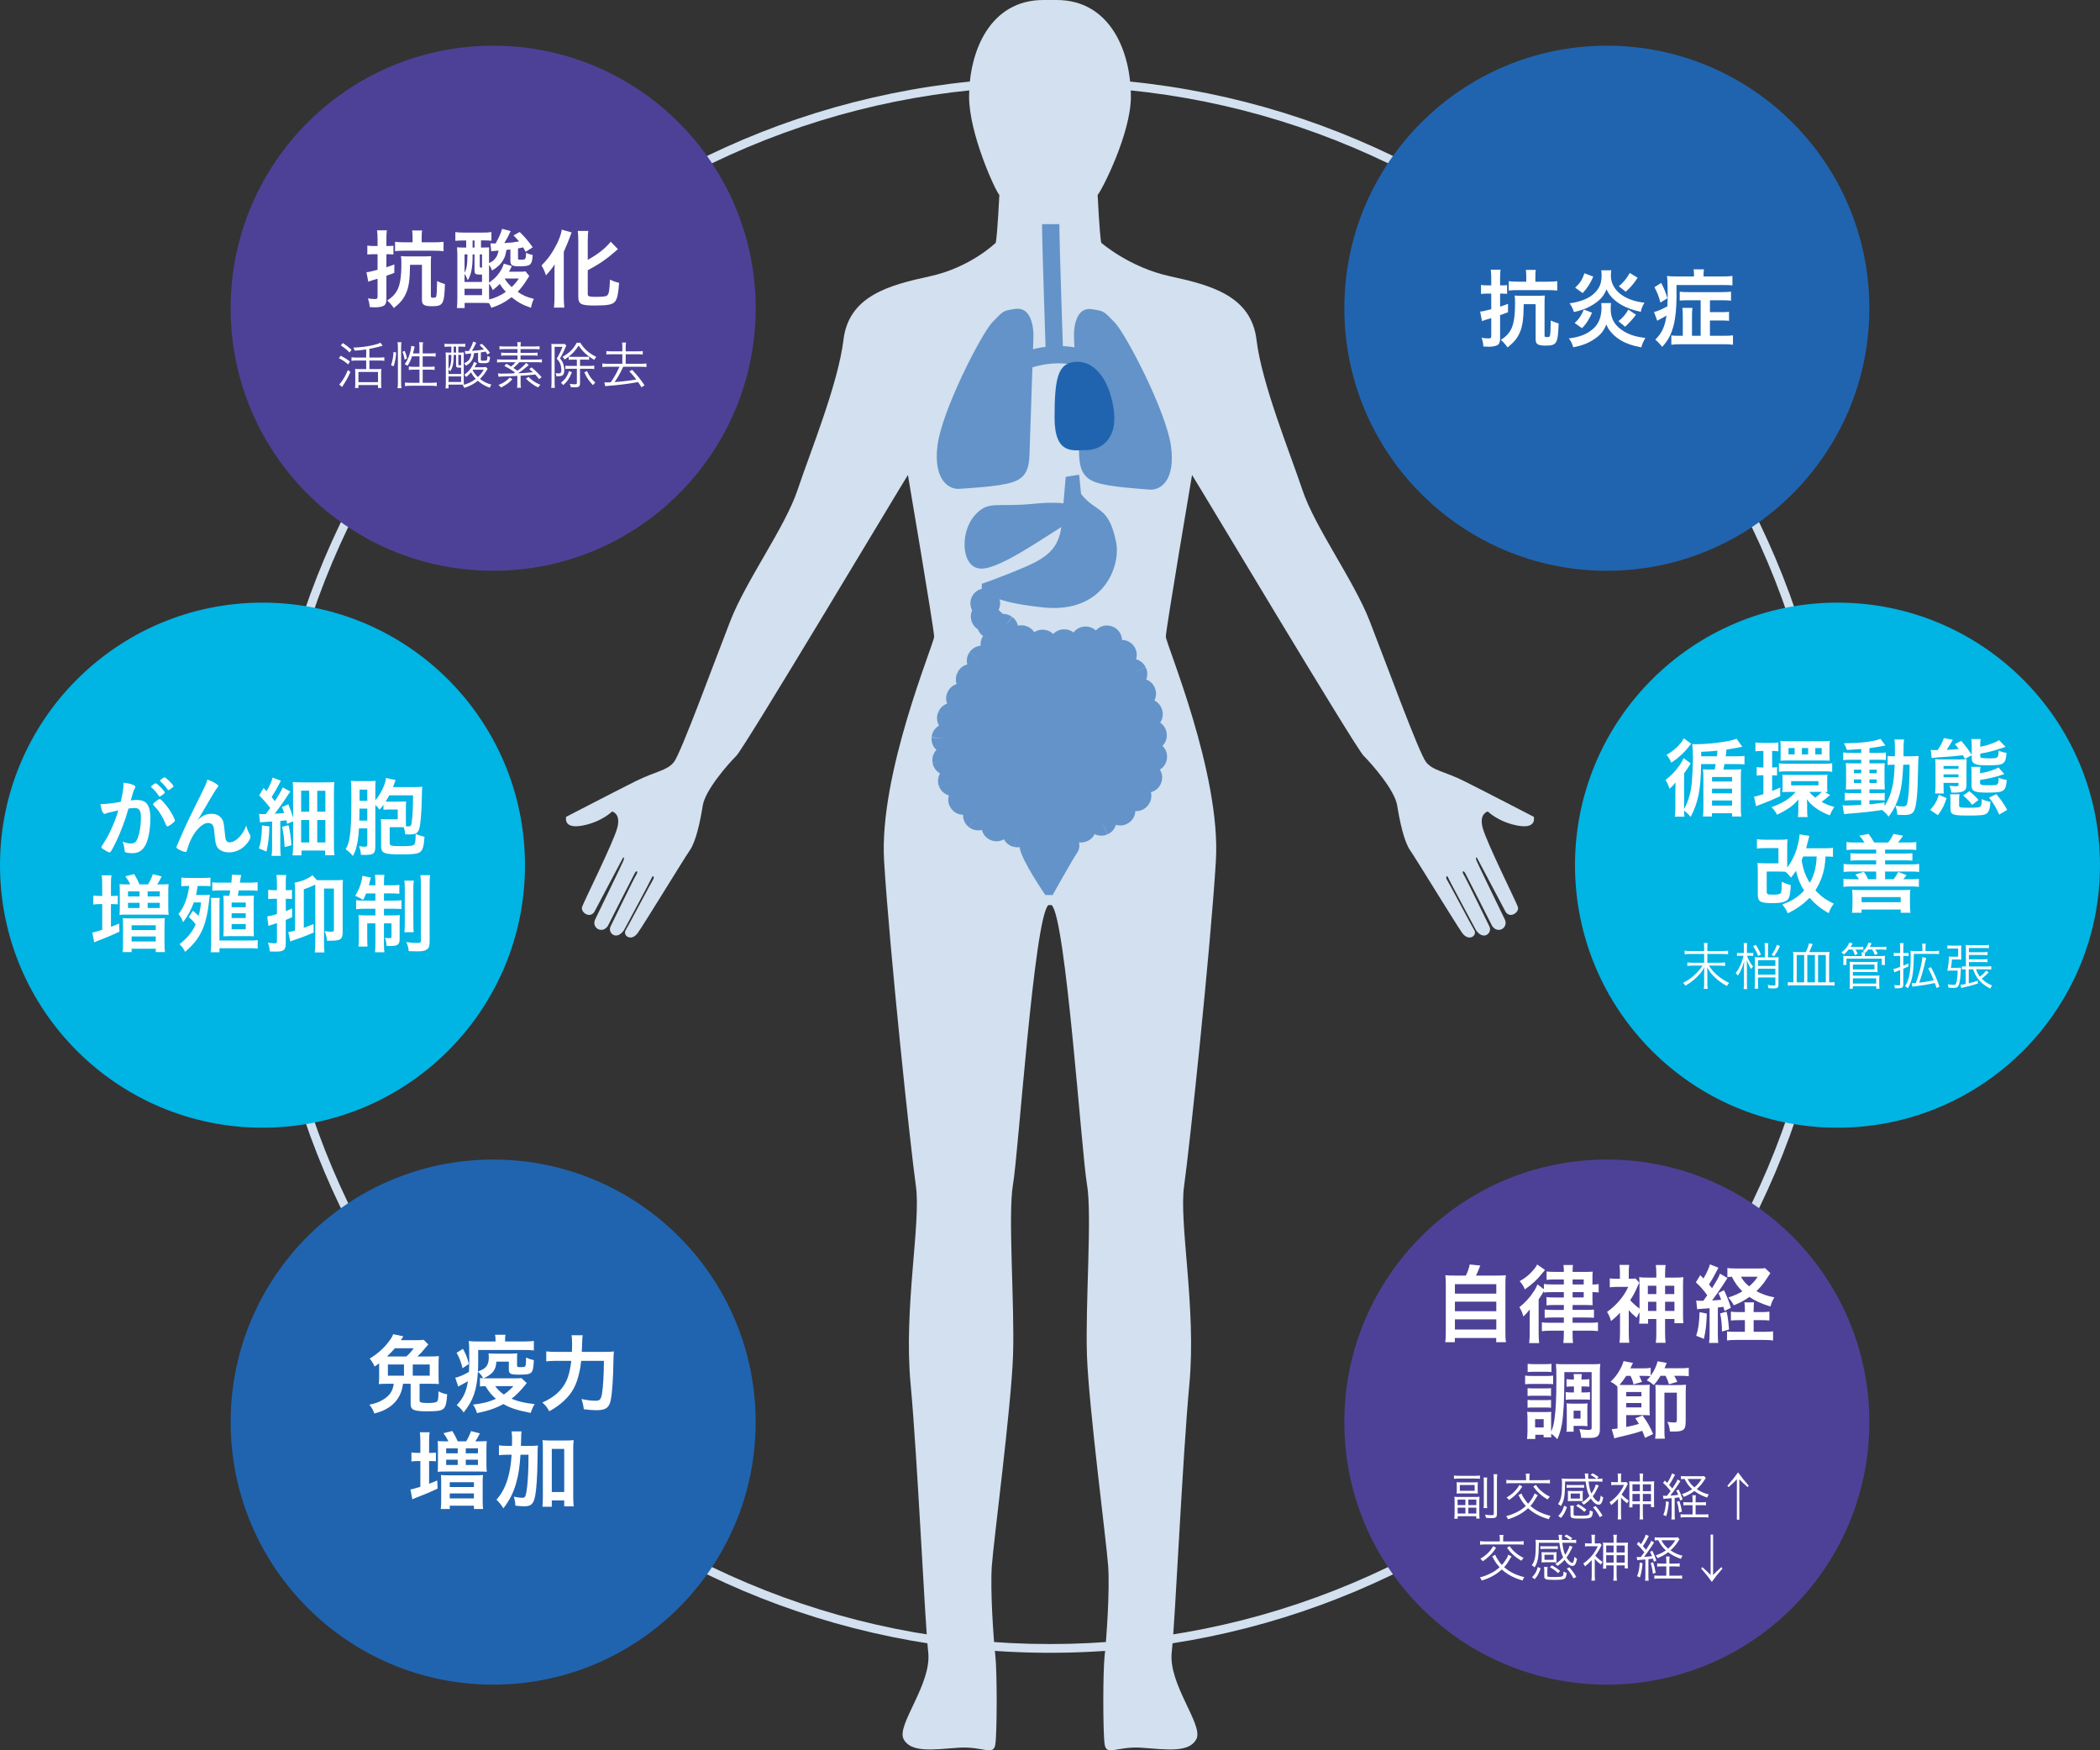 <?xml version="1.0" encoding="utf-8"?>
<!-- Generator: Adobe Illustrator 25.2.1, SVG Export Plug-In . SVG Version: 6.00 Build 0)  -->
<svg version="1.1" id="レイヤー_1" xmlns="http://www.w3.org/2000/svg" xmlns:xlink="http://www.w3.org/1999/xlink" x="0px"
	 y="0px" width="480px" height="400px" viewBox="0 0 480 400" style="enable-background:new 0 0 480 400;" xml:space="preserve">
<rect x="0" y="0" width="480" height="400" fill="#333333" stroke="none"/>
<style type="text/css">
	.st0{fill:#D2E0EF;}
	.st1{fill:#6393C8;}
	.st2{fill:#2064B0;}
	.st3{fill:#00B4E3;}
	.st4{fill:#4D4197;}
	.st5{fill:#FFFFFF;}
</style>
<g>
	<path class="st0" d="M240,19.721c24.031,0,47.342,4.706,69.285,13.987c21.196,8.965,40.232,21.8,56.58,38.148
		c16.348,16.348,29.183,35.384,38.148,56.58C413.294,150.379,418,173.69,418,197.721s-4.706,47.342-13.987,69.285
		c-8.965,21.196-21.8,40.232-38.148,56.58c-16.348,16.348-35.384,29.183-56.58,38.148c-21.943,9.281-45.254,13.987-69.285,13.987
		s-47.342-4.706-69.285-13.987c-21.196-8.965-40.232-21.8-56.58-38.148c-16.348-16.348-29.183-35.384-38.148-56.58
		C66.706,245.062,62,221.752,62,197.721s4.706-47.342,13.987-69.285c8.965-21.196,21.8-40.232,38.148-56.58
		s35.384-29.183,56.58-38.148C192.658,24.427,215.969,19.721,240,19.721 M240,17.721c-99.411,0-180,80.589-180,180
		s80.589,180,180,180s180-80.589,180-180S339.411,17.721,240,17.721L240,17.721z"/>
	<g>
		<path class="st0" d="M241.533,0c12.112,0,16.955,11.599,16.955,22.095c0,8.407-6.605,21.328-7.6,22.471
			c0,0,0.406,8.479,0.807,10.901c0,0,6.443,5.651,15.729,7.667c9.286,2.016,18.57,4.442,19.779,14.535
			c1.211,10.089,7.671,25.838,10.495,34.313c2.827,8.479,11.708,20.588,15.343,29.87c3.635,9.29,11.298,30.288,12.914,32.304
			c1.612,2.016,4.038,2.016,8.879,4.438c4.844,2.426,15.746,8.077,15.746,8.077s0.805,2.828-3.637,2.02
			c-4.438-0.811-6.863-3.233-6.863-3.233s-2.017,0.406-1.208,3.64c0.805,3.224,7.673,16.949,8.071,18.16
			c0.406,1.211-1.781,2.781-2.824,1.097l-6.572-12.413c0,0-0.402-0.081,0,0.881c0.402,0.962,6.083,12.614,6.41,13.299
			c0.881,1.841-1.522,3.445-2.885,1.522c0,0-5.766-11.376-6.169-12.098c-0.402-0.718-0.879-0.479-0.321,0.398
			c0.564,0.885,5.527,11.136,5.852,11.779c0.719,1.443-1.286,3.366-3.048,0.879c0,0-6.169-11.453-6.408-12.094
			c-0.24-0.641-0.641,0-0.24,0.56c0.398,0.564,5.526,10.337,6.25,11.534c0.717,1.205-1.282,2.727-2.804,0.564
			c-1.526-2.163-10.42-16.749-11.858-18.827c-1.443-2.082-2.404-6.733-2.967-10.255c-0.563-3.523-5.767-9.456-7.688-11.376
			c-1.927-1.924-37.995-62.34-39.205-64.156c0,0-5.989,35.321-5.989,36.939c0,1.615,12.648,31.289,11.438,51.271
			c-1.207,19.982-6.054,65.802-7.264,74.277c-1.213,8.481,2.827,27.856,1.21,45.217c-1.614,17.359-3.229,54.093-4.038,61.363
			c-0.806,7.268,7.266,16.548,5.655,19.783c-1.617,3.23-6.868,2.42-12.515,2.018c-5.655-0.404-8.075,2.013-8.479-0.811
			c-0.402-2.828-0.402-16.55,0-20.186c0.404-3.632,1.211-14.934,0.807-20.589c-0.404-5.649-4.441-36.333-4.844-48.039
			c-0.404-11.71,1.211-32.292,0-39.159c-1.213-6.861-4.844-60.955-8.073-63.788h-0.749c-3.233,2.833-6.866,56.927-8.074,63.788
			c-1.214,6.867,0.399,27.449,0,39.159c-0.407,11.706-4.443,42.389-4.845,48.039c-0.408,5.655,0.402,16.957,0.806,20.589
			c0.401,3.636,0.401,17.358,0,20.186c-0.405,2.824-2.827,0.408-8.48,0.811c-5.651,0.402-10.899,1.212-12.515-2.018
			c-1.613-3.235,6.458-12.515,5.651-19.783c-0.805-7.27-2.422-44.004-4.035-61.363c-1.617-17.361,2.42-36.736,1.211-45.217
			c-1.211-8.475-6.057-54.295-7.266-74.277c-1.213-19.982,11.439-49.656,11.439-51.271c0-1.618-5.993-36.939-5.993-36.939
			c-1.207,1.815-37.275,62.232-39.201,64.156c-1.922,1.92-7.129,7.853-7.689,11.376c-0.564,3.523-1.522,8.173-2.97,10.255
			c-1.438,2.078-10.33,16.664-11.856,18.827c-1.521,2.163-3.523,0.641-2.804-0.564c0.722-1.198,5.852-10.97,6.253-11.534
			c0.399-0.56,0-1.201-0.239-0.56c-0.243,0.641-6.412,12.094-6.412,12.094c-1.761,2.488-3.763,0.564-3.048-0.879
			c0.328-0.643,5.29-10.895,5.852-11.779c0.558-0.877,0.081-1.116-0.321-0.398c-0.404,0.722-6.169,12.098-6.169,12.098
			c-1.364,1.924-3.768,0.319-2.883-1.522c0.325-0.686,6.006-12.338,6.405-13.299c0.403-0.962,0-0.881,0-0.881l-6.57,12.413
			c-1.039,1.684-3.229,0.114-2.824-1.097c0.403-1.211,7.264-14.935,8.069-18.16c0.809-3.234-1.209-3.64-1.209-3.64
			s-2.421,2.422-6.86,3.233c-4.443,0.807-3.637-2.02-3.637-2.02s10.901-5.651,15.746-8.077c4.84-2.422,7.266-2.422,8.88-4.438
			c1.613-2.016,9.278-23.014,12.913-32.304c3.635-9.282,12.512-21.392,15.343-29.87c2.825-8.475,9.284-24.223,10.497-34.313
			c1.211-10.093,10.493-12.519,19.779-14.535c9.286-2.016,15.043-7.667,15.043-7.667c0.405-2.422,0.809-10.901,0.809-10.901
			c-0.999-1.143-6.916-14.064-6.916-22.471C221.514,11.599,226.358,0,238.47,0H241.533z"/>
		<g>
			<g>
				<path class="st1" d="M232.064,70.597c3.605-0.531,4.224,4.113,4.145,6.49c-0.079,2.381-0.799,23.792-0.906,26.965
					c-0.106,3.172-0.903,5.262-4.088,6.214c-3.183,0.952-9.496,1.27-11.925,1.45c-2.431,0.185-5.991-2.052-4.999-9.956
					c0.994-7.907,10.071-25.599,12.58-28.161C229.382,71.036,229.14,71.028,232.064,70.597z"/>
			</g>
			<g>
				<path class="st1" d="M249.574,70.659c-3.611-0.562-4.184,4.077-4.082,6.456c0.104,2.381,1.034,23.8,1.172,26.973
					c0.137,3.173,0.954,5.271,4.149,6.25c3.193,0.979,9.509,1.351,11.941,1.553c2.433,0.207,5.971-2.001,4.901-9.915
					c-1.071-7.916-10.324-25.686-12.857-28.27C252.26,71.122,252.501,71.115,249.574,70.659z"/>
			</g>
			<g>
				<path class="st1" d="M232.243,85.399l-1.657-3.59c6.748-3.116,12.538-3.537,19.358-1.406l-1.18,3.776
					C242.888,82.34,238.104,82.697,232.243,85.399z"/>
			</g>
			<g>
				<path class="st1" d="M239.063,81.484c-0.036-1.038-0.876-25.468-0.876-30.26h3.955c0,4.724,0.865,29.869,0.874,30.122
					L239.063,81.484z"/>
			</g>
			<g>
				<path class="st1" d="M244.699,119.147c-7.108,4.29-17.146,11.622-21.132,10.728c-3.986-0.894-3.986-8.492-0.797-12.067
					c3.19-3.576,4.784-1.79,13.555-2.683C245.097,114.232,249.883,116.019,244.699,119.147z"/>
			</g>
			<g>
				<path class="st1" d="M247.097,112.896c3.501,4.415,6.288,2.543,8.015,11.026c1.076,5.282-2.696,16.362-16.698,14.892
					c-14.001-1.471-10.502-3.923-14.001-1.471v-3.924c0,0,4.376-1.472,10.064-3.925c5.688-2.453,7.807-4.826,8.244-10.223
					c0.437-5.395,0.875-10.299,0.875-10.299l3.063-0.491L247.097,112.896z"/>
			</g>
			<g>
				<path class="st2" d="M245.445,82.728c5.113-0.609,8.442,4.814,9.176,11.377c0.735,6.563-3.303,8.751-6.239,8.751
					c-2.937,0-7.341,1.312-7.341-7.439S241.774,83.165,245.445,82.728z"/>
			</g>
			<g>
				<g>
					<path class="st1" d="M247.631,146.656c5.766-0.928,6.65-0.44,8.312,2.207c1.662,2.646,20.364,32.2-8.312,40.138
						c-28.677,7.94-34.08-15.879-30.34-24.261c3.741-8.38,7.067-14.556,9.559-16.762c2.493-2.204-0.282-3.969-0.282-6.174
						c0-2.206-1.381-3.971-1.381-3.971l0.1,3.088c0,0-0.1-0.001,3.224,2.205C231.838,145.332,233.916,148.86,247.631,146.656z"/>
				</g>
				<g>
					<g>
						<path class="st1" d="M225.217,141.256c-0.354,0-0.707-0.055-1.044-0.163c-1.325-0.41-2.308-1.608-2.367-3.076
							c-0.059-1.474,0.842-2.84,2.229-3.343c1.387-0.504,2.938-0.074,3.838,1.095c0.027,0.035,0.079,0.106,0.105,0.143
							c1.081,1.526,0.72,3.64-0.806,4.721C226.577,141.054,225.893,141.256,225.217,141.256z"/>
					</g>
					<g>
						<path class="st1" d="M225.318,144.338c-0.739,0-1.482-0.24-2.105-0.736c-0.789-0.627-1.256-1.57-1.303-2.546h-0.006
							c-0.075-1.869,1.378-3.469,3.248-3.543c1.433-0.061,2.706,0.778,3.245,2.02c0.517,1.124,0.397,2.49-0.426,3.525
							C227.302,143.9,226.315,144.338,225.318,144.338z"/>
					</g>
					<g>
						<path class="st1" d="M237.378,193.982c-1.038,0-1.978-0.468-2.607-1.208c-0.75,0.666-1.788,0.99-2.854,0.8l0.605-3.333
							l-0.63,3.328c-1.076-0.187-1.953-0.866-2.432-1.765c-0.871,0.514-1.96,0.624-2.97,0.199c-0.013-0.005-0.114-0.048-0.125-0.053
							c-1.007-0.436-1.695-1.304-1.941-2.292c-1.002,0.262-2.111,0.056-2.978-0.644l2.128-2.634l-2.151,2.616
							c-0.883-0.7-1.329-1.757-1.288-2.806c-0.002,0-0.004,0-0.007,0c-1.016,0-2.012-0.46-2.668-1.345
							c-0.016-0.022-0.09-0.123-0.105-0.146c-0.622-0.884-0.762-1.962-0.474-2.923c-0.984-0.282-1.829-1.005-2.228-2.034
							l3.159-1.223l-3.167,1.199c-0.399-1.008-0.283-2.102,0.226-2.978c-0.89-0.491-1.55-1.376-1.714-2.459l3.349-0.507
							l-3.352,0.484c-0.172-1.083,0.189-2.138,0.891-2.883c-0.765-0.69-1.207-1.719-1.107-2.824l3.373,0.307l-3.365-0.394
							c0.101-1.147,0.764-2.11,1.692-2.642c-0.536-0.926-0.626-2.09-0.139-3.133l3.069,1.432l-3.062-1.447
							c0.383-0.913,1.116-1.563,1.978-1.866c-0.321-0.835-0.303-1.794,0.13-2.666c0.009-0.017,0.042-0.084,0.045-0.093
							c0.427-0.853,1.164-1.447,2.006-1.714c-0.292-0.868-0.233-1.852,0.244-2.717l2.966,1.636l-2.957-1.65
							c0.457-0.914,1.267-1.524,2.182-1.752c-0.233-0.908-0.09-1.907,0.478-2.743l2.802,1.901l-2.786-1.926
							c0.598-0.897,1.555-1.423,2.557-1.508c-0.077-0.739,0.087-1.507,0.52-2.181l2.849,1.831l-2.84-1.845
							c0.006-0.01,0.012-0.019,0.017-0.029c-0.6-0.435-1.062-1.067-1.278-1.833c-0.012-0.04-0.045-0.173-0.055-0.213
							c-0.441-1.817,0.675-3.648,2.493-4.089c1.274-0.311,2.564,0.151,3.366,1.083c0.722-0.017,1.465,0.198,2.094,0.664
							l-1.245,1.679c0,0.016,0,0.032-0.001,0.047l1.305-1.683c0.69,0.504,1.133,1.22,1.307,1.992
							c0.638-0.162,1.335-0.132,2.006,0.126c0.029,0.012,0.148,0.059,0.177,0.071c0.651,0.272,1.171,0.725,1.53,1.276
							c0.591-0.393,1.311-0.602,2.075-0.557c0.034,0.002,0.163,0.012,0.198,0.015c0.808,0.073,1.524,0.426,2.062,0.952
							c0.548-0.576,1.299-0.964,2.152-1.042c0.035-0.003,0.164-0.014,0.198-0.016c0.871-0.045,1.678,0.227,2.309,0.727
							c0.502-0.685,1.265-1.176,2.181-1.315l0.096-0.014c1.065-0.156,2.085,0.192,2.815,0.87c0.768-0.882,1.963-1.33,3.2-1.071
							c0.007,0.002,0.108,0.023,0.115,0.025c1.55,0.339,2.617,1.688,2.662,3.204c1.128,0.009,2.223,0.581,2.853,1.618
							c0.003,0.006,0.025,0.042,0.029,0.047c0.515,0.86,0.608,1.864,0.338,2.759c0.904,0.241,1.703,0.855,2.154,1.757l-3.029,1.514
							l3.052-1.47c0.471,0.912,0.489,1.938,0.133,2.822c0.877,0.312,1.616,0.986,1.982,1.931l0.035,0.09
							c0.363,0.938,0.28,1.939-0.146,2.769c0.832,0.413,1.493,1.165,1.763,2.126c0.012,0.04,0.046,0.173,0.056,0.213
							c0.237,0.974,0.025,1.954-0.502,2.719c0.794,0.531,1.361,1.393,1.485,2.415c0.004,0.037,0.018,0.17,0.022,0.207
							c0.092,1.04-0.297,2.012-0.983,2.696c0.725,0.675,1.14,1.66,1.043,2.732c-0.003,0.029-0.015,0.156-0.019,0.185
							c-0.128,1.083-0.752,1.985-1.619,2.507c0.56,0.863,0.713,1.966,0.31,3.008l-0.035,0.09c-0.41,1.06-1.296,1.796-2.319,2.059
							c0.254,1.007,0.045,2.121-0.655,2.988c-0.03,0.037-0.123,0.148-0.154,0.184c-0.719,0.818-1.758,1.216-2.754,1.142
							c-0.03,1.011-0.514,1.989-1.411,2.62c-0.015,0.012-0.11,0.077-0.126,0.088c-0.883,0.599-1.944,0.723-2.893,0.436
							c-0.276,0.946-0.962,1.765-1.942,2.176l-1.31-3.123l1.257,3.145c-0.96,0.416-2.006,0.352-2.873-0.084
							c-0.412,0.836-1.166,1.502-2.131,1.773c-0.04,0.012-0.173,0.046-0.213,0.056c-0.956,0.236-1.923,0.032-2.685-0.478
							c-0.493,0.801-1.318,1.386-2.331,1.539l-0.096,0.013c-1.017,0.156-1.989-0.158-2.71-0.775
							c-0.596,0.727-1.49,1.202-2.506,1.232C237.495,193.981,237.413,193.982,237.378,193.982z M232.425,186.837
							c0.168,0,0.338,0.013,0.509,0.038c0.033,0.006,0.161,0.027,0.194,0.033c0.803,0.147,1.489,0.565,1.978,1.142
							c0.567-0.502,1.306-0.816,2.125-0.84c0.013,0,0.096-0.002,0.108-0.002c0.848,0.003,1.667,0.294,2.278,0.82
							c0.513-0.626,1.251-1.072,2.114-1.203c0.88-0.132,1.751,0.086,2.445,0.553c0.452-0.733,1.182-1.295,2.085-1.513
							c0.848-0.237,1.704-0.131,2.429,0.234c0.342-0.696,0.924-1.279,1.692-1.612c0.012-0.005,0.113-0.048,0.125-0.053
							c0.759-0.32,1.568-0.339,2.301-0.116c0.212-0.73,0.671-1.394,1.35-1.855c0.657-0.445,1.417-0.634,2.166-0.586
							c0.023-0.761,0.301-1.518,0.843-2.134c0.473-0.585,1.098-0.969,1.771-1.142c-0.168-0.659-0.14-1.375,0.124-2.058
							c0.288-0.743,0.812-1.335,1.453-1.717c-0.413-0.638-0.615-1.42-0.52-2.235c0.095-0.802,0.463-1.515,1.001-2.048
							c-0.59-0.55-0.986-1.311-1.063-2.179c-0.102-0.852,0.12-1.668,0.571-2.321c-0.682-0.456-1.201-1.159-1.41-2.019
							c-0.241-0.853-0.13-1.719,0.243-2.448c-0.731-0.363-1.334-0.99-1.652-1.811c-0.327-0.846-0.295-1.755,0.022-2.543
							c-0.779-0.277-1.46-0.84-1.871-1.634c-0.007-0.014-0.058-0.113-0.065-0.127c-0.404-0.806-0.455-1.698-0.212-2.498
							c-0.791-0.211-1.504-0.713-1.974-1.467c-0.009-0.015-0.05-0.083-0.059-0.098c-0.311-0.519-0.468-1.089-0.484-1.655
							c-0.23-0.002-0.462-0.028-0.696-0.079c-0.631-0.138-1.187-0.444-1.628-0.861c-0.509,0.581-1.218,0.993-2.041,1.118
							c-0.975,0.148-1.936-0.137-2.663-0.712c-0.575,0.783-1.48,1.314-2.526,1.378c-1.031,0.086-1.988-0.283-2.672-0.951
							c-0.69,0.723-1.679,1.137-2.763,1.041c-1.111-0.068-2.065-0.664-2.629-1.531c-0.913,0.603-2.097,0.751-3.178,0.297
							c-0.612-0.257-1.116-0.675-1.478-1.185c-0.072,0.204-0.163,0.405-0.276,0.598c-0.024,0.04-0.099,0.161-0.125,0.2
							c-0.592,0.921-1.556,1.459-2.568,1.544c0.075,0.731-0.088,1.49-0.518,2.158c-0.015,0.024-0.085,0.128-0.1,0.152
							c-0.487,0.718-1.201,1.19-1.981,1.384c0.199,0.775,0.131,1.622-0.252,2.388c-0.02,0.042-0.087,0.167-0.109,0.207
							c-0.436,0.792-1.144,1.339-1.943,1.592c0.278,0.825,0.24,1.757-0.18,2.596c-0.415,0.831-1.13,1.426-1.95,1.714
							c0.305,0.796,0.317,1.707-0.038,2.551c-0.017,0.042-0.074,0.17-0.094,0.211c-0.307,0.66-0.801,1.172-1.387,1.507
							c0.339,0.584,0.508,1.275,0.444,1.998c-0.001,0.003-0.01,0.102-0.01,0.106c-0.071,0.787-0.408,1.486-0.912,2.019
							c0.53,0.478,0.911,1.129,1.05,1.889c0.006,0.033,0.026,0.161,0.032,0.194c0.12,0.796-0.046,1.568-0.423,2.213
							c0.636,0.351,1.164,0.913,1.468,1.639c0.013,0.029,0.06,0.148,0.071,0.177c0.283,0.731,0.294,1.5,0.085,2.197
							c0.719,0.205,1.375,0.648,1.839,1.307c0.453,0.643,0.656,1.398,0.624,2.136c0.715,0,1.434,0.228,2.045,0.698
							c0.021,0.016,0.118,0.093,0.139,0.11c0.598,0.483,0.988,1.127,1.159,1.819c0.703-0.183,1.475-0.143,2.196,0.171
							c0.746,0.323,1.326,0.887,1.681,1.561C231.24,187.002,231.817,186.837,232.425,186.837z"/>
					</g>
				</g>
			</g>
			<g>
				<path class="st1" d="M240.603,204.541h-1.663c0,0-5.425-7.849-5.863-10.79c-0.437-2.942,3.15-4.906,7.963-4.906
					c4.813,0,6.563,3.923,5.25,5.886C244.978,196.694,240.603,204.541,240.603,204.541z"/>
			</g>
		</g>
	</g>
	<g>
		<circle class="st3" cx="60" cy="197.721" r="60"/>
	</g>
	<g>
		<circle class="st4" cx="367.279" cy="325" r="60"/>
	</g>
	<g>
		<circle class="st4" cx="112.721" cy="70.442" r="60"/>
	</g>
	<g>
		<circle class="st2" cx="112.721" cy="325" r="60"/>
	</g>
	<g>
		<circle class="st2" cx="367.279" cy="70.442" r="60"/>
	</g>
	<g>
		<circle class="st3" cx="420" cy="197.721" r="60"/>
	</g>
	<g>
		<g>
			<g>
				<path class="st5" d="M398.244,170.658c-0.44,0.08-0.44,0.08-1.221,0.24c-0.82,0.16-1.4,0.26-2.4,0.4
					c-0.1,1.04-0.1,1.04-0.18,1.54h2.461c0.879,0,1.359-0.02,1.84-0.1v1.96c-0.561-0.06-1.08-0.08-1.84-0.08h-2.741
					c-0.12,0.7-0.14,0.721-0.24,1.241h2.181c0.76,0,1.28-0.02,1.881-0.06c-0.061,0.52-0.08,0.98-0.08,1.96v6.561
					c0,1.021,0.02,1.681,0.1,2.281h-2.101v-0.74h-4.601v0.74h-2.061c0.08-0.56,0.1-1.041,0.1-2.081v-6.661
					c0-1.021-0.02-1.44-0.1-2.061c0.46,0.04,0.66,0.06,1.34,0.06h1.34c0.16-0.78,0.16-0.78,0.24-1.241h-3.34
					c-0.08,5.861-0.621,8.662-2.381,12.063c-0.6-0.66-0.7-0.76-1.26-1.24c-0.101-0.08-0.141-0.1-0.24-0.2
					c0.02,0.68,0.02,0.9,0.08,1.4h-2.201c0.08-0.56,0.12-1.14,0.12-2.14V181c0-0.78,0-0.9,0.04-2.201c-0.5,0.66-0.721,0.9-1.38,1.46
					c-0.24-0.78-0.601-1.54-0.9-2.021c1.261-0.96,2.22-1.96,3.161-3.301c0.439-0.62,0.76-1.22,0.959-1.68l1.621,1.2
					c-0.141,0.22-0.16,0.24-0.38,0.62c-0.4,0.64-0.681,1.06-1.12,1.661v8.142c0.48-0.88,0.72-1.44,1.02-2.381
					c0.4-1.2,0.621-2.4,0.761-3.86c0.1-1.101,0.239-4.121,0.239-5.381c0-1.1-0.08-2.561-0.16-3.221c0.32,0.04,0.441,0.04,0.761,0.04
					c2.081,0,4.501-0.22,6.921-0.62c1.061-0.18,1.881-0.4,2.441-0.64L398.244,170.658z M386.562,169.958
					c-0.2,0.22-0.2,0.22-0.681,0.86c-0.42,0.541-1.119,1.28-1.84,1.921c-0.62,0.56-0.961,0.84-2.041,1.56
					c-0.32-0.76-0.58-1.18-1.08-1.78c1.82-1.06,3.281-2.46,3.941-3.781L386.562,169.958z M392.443,172.838
					c0.059-0.54,0.079-0.7,0.119-1.28c-1.32,0.141-1.98,0.18-3.721,0.26v1.02H392.443z M391.322,178.6h4.581v-1.021h-4.581V178.6z
					 M391.322,181.3h4.581v-1.06h-4.581V181.3z M391.322,184.101h4.581v-1.16h-4.581V184.101z"/>
				<path class="st5" d="M402.641,171.618c-0.62,0-0.94,0.02-1.4,0.08v-2.021c0.5,0.06,0.98,0.1,1.68,0.1h1.881
					c0.721,0,1.201-0.04,1.681-0.1v2.04c-0.44-0.08-0.74-0.1-1.2-0.1h-0.221v3.78c0.621,0,0.681-0.02,1.121-0.08v1.921
					c-0.381-0.04-0.681-0.061-1.121-0.061v3.581c0.621-0.24,0.9-0.36,1.841-0.78v1.98c-1.72,0.8-2.9,1.3-4.461,1.881
					c-0.319,0.1-0.78,0.28-1.04,0.42l-0.48-2.221c0.36,0,0.94-0.16,2.141-0.56v-4.301h-0.22c-0.54,0-0.921,0.021-1.32,0.08v-1.94
					c0.42,0.061,0.739,0.08,1.36,0.08h0.18v-3.78H402.641z M418.324,181.68c-0.141,0.101-0.221,0.16-0.541,0.46
					c-0.479,0.4-0.859,0.72-1.42,1.1c1.021,0.58,1.781,0.88,2.9,1.16c-0.359,0.54-0.72,1.221-1.039,1.94
					c-1.48-0.6-2.321-1.04-3.301-1.76c-0.9-0.68-1.361-1.14-1.921-1.92c0.04,0.66,0.06,0.92,0.06,1.44v1.06
					c0,0.68,0.021,1.121,0.1,1.561h-2.22c0.08-0.46,0.101-0.86,0.101-1.64v-1.061c0-0.32,0.02-0.9,0.06-1.34
					c-1.22,1.44-2.401,2.281-4.921,3.521c-0.34-0.681-0.681-1.141-1.281-1.74c2.501-0.86,4.201-1.921,5.542-3.481h-1.54
					c-0.601,0-1.261,0.02-1.521,0.06c0.041-0.28,0.061-0.641,0.061-1.2v-1.601c0-0.52-0.02-0.86-0.061-1.2
					c0.441,0.04,0.941,0.06,1.621,0.06h6.981c0.78,0,1.32-0.02,1.72-0.06c-0.039,0.36-0.06,0.7-0.06,1.2v1.66
					c0,0.521,0.021,0.82,0.06,1.141c-0.239-0.04-0.319-0.04-0.64-0.04L418.324,181.68z M406.602,174.438
					c0.561,0.08,1.061,0.1,1.86,0.1h8.481c0.78,0,1.281-0.02,1.841-0.1v1.94c-0.601-0.08-1.081-0.1-1.82-0.1h-8.522
					c-0.76,0-1.279,0.02-1.84,0.1V174.438z M407.002,170.698c0-0.7-0.021-1-0.061-1.38c0.439,0.06,0.9,0.08,1.521,0.08h8.222
					c0.5,0,1.02-0.02,1.561-0.08c-0.061,0.52-0.08,0.88-0.08,1.36v1.82c0,0.46,0.02,0.96,0.061,1.34
					c-0.4-0.02-0.801-0.04-1.501-0.04h-8.262c-0.681,0-1.04,0.02-1.501,0.04c0.021-0.3,0.041-0.62,0.041-1.36V170.698z
					 M410.202,170.958h-1.4v1.44h1.4V170.958z M409.402,179.479h6.241v-0.96h-6.241V179.479z M413.283,170.958h-1.421v1.44h1.421
					V170.958z M413.562,180.98c0.42,0.52,0.701,0.8,1.341,1.3c0.681-0.48,0.979-0.74,1.5-1.3h-0.18H413.562z M416.383,170.958
					h-1.459v1.44h1.459V170.958z"/>
				<path class="st5" d="M425.422,171.178c-1.001,0.08-1.901,0.14-3.281,0.22c-0.16-0.541-0.301-0.86-0.68-1.541
					c3.721,0,7.041-0.4,8.361-1.02l1.141,1.56c-0.101,0.021-0.141,0.021-0.261,0.04c-0.159,0.02-0.159,0.02-0.46,0.08
					c-0.04,0-0.16,0.02-0.32,0.06c-0.76,0.14-1.7,0.28-2.62,0.4v1.08h2c0.88,0,1.36-0.02,1.761-0.08v1.72
					c-0.301-0.04-0.561-0.06-1.381-0.06h-2.38v0.82h1.88c0.86,0,1.24-0.02,1.621-0.04c-0.041,0.34-0.061,0.72-0.061,1.68v2.601
					c0.02,0.9,0.04,1.48,0.061,1.74c-0.44-0.04-0.82-0.04-1.74-0.04h-1.761v0.86h1.681c0.959,0,1.359-0.02,1.8-0.06v1.76
					c-0.36-0.06-0.601-0.08-1.341-0.08h-2.14v0.94c0.96-0.08,1.58-0.16,3.44-0.42v0.82c0.84-1.261,1.461-2.781,1.801-4.421
					c0.3-1.4,0.42-2.501,0.52-5.041c-0.8,0-1.1,0.02-1.6,0.08v-2.081c0.399,0.061,0.699,0.08,1.359,0.08h0.301c0-0.5,0-0.82,0-1.4
					c0-1.6-0.02-1.92-0.12-2.44h2.22c-0.08,0.42-0.1,0.8-0.119,1.581c0,0.14,0,1-0.021,2.26h1.661c0.82,0,1.26-0.02,1.8-0.08
					c-0.08,0.7-0.08,0.841-0.14,3.601c-0.08,4.941-0.34,7.662-0.82,8.762c-0.34,0.84-0.98,1.14-2.361,1.14
					c-0.299,0-1.26-0.04-1.56-0.06c-0.06-0.86-0.14-1.24-0.44-2.081c-0.48,0.98-0.779,1.5-1.561,2.521
					c-0.38-0.58-0.88-1.081-1.48-1.52c-2.78,0.399-3.98,0.54-7.541,0.82c-0.381,0.04-0.68,0.06-1.141,0.14l-0.34-2.041
					c0.44,0.04,0.58,0.04,1.021,0.04c0.84,0,1.16-0.02,3.241-0.14v-1.06h-1.961c-0.62,0-1.28,0.02-1.801,0.08v-1.78
					c0.541,0.061,0.94,0.08,1.801,0.08h1.961v-0.86h-1.661c-0.86,0-1.261,0.021-1.86,0.04c0.04-0.479,0.061-0.88,0.061-1.8v-2.501
					c0-0.88-0.021-1.3-0.061-1.74c0.48,0.04,1.061,0.06,1.881,0.06h1.641v-0.82h-2.342c-0.8,0-1.22,0.02-1.779,0.08v-1.76
					c0.52,0.08,1,0.1,1.8,0.1h2.321V171.178z M423.761,175.898v0.82h1.661v-0.82H423.761z M423.761,178.119v0.84h1.661v-0.84
					H423.761z M427.302,176.719h1.66v-0.82h-1.66V176.719z M427.302,178.959h1.66v-0.84h-1.66V178.959z M435.023,174.759
					c-0.2,4.601-0.62,6.861-1.801,9.362c0.86,0.14,1.301,0.18,1.701,0.18c0.859,0,1-0.24,1.22-2.021c0.14-1,0.18-1.82,0.26-3.961
					c0.04-0.68,0.04-0.68,0.06-2.261c0-0.56,0.021-0.7,0.021-1.3H435.023z"/>
				<path class="st5" d="M441.18,185.101c1.08-1.24,1.48-1.92,2.001-3.46l1.761,0.76c-0.561,1.7-0.961,2.48-2.001,3.9
					L441.18,185.101z M442.881,171.418c0.74-1.08,1.12-1.82,1.42-2.741l2.061,0.38l-0.82,1.4c-0.16,0.24-0.199,0.28-0.6,0.9
					c1.4-0.06,1.4-0.06,2.78-0.18c-0.341-0.46-0.46-0.6-0.9-1.12l1.46-0.74c0.861,0.98,1.48,1.8,2.4,3.161v-2.081
					c0-0.66-0.02-1.08-0.1-1.5h2.141c-0.08,0.46-0.1,0.72-0.1,1.42v0.34c1.14-0.22,1.74-0.38,2.721-0.76
					c0.9-0.34,1.039-0.4,1.58-0.74l1.5,1.521c-0.359,0.14-2.2,0.72-2.66,0.86c-1.181,0.32-1.781,0.46-3.141,0.7v0.479
					c0,0.3,0.08,0.44,0.359,0.5c0.301,0.06,0.98,0.1,1.861,0.1c1,0,1.539-0.08,1.699-0.28c0.181-0.2,0.24-0.52,0.281-1.5
					c0.779,0.32,0.979,0.38,1.82,0.52c-0.121,1.44-0.301,2.021-0.82,2.381c-0.461,0.34-1.301,0.46-3.321,0.46
					c-1.66,0-2.44-0.06-2.88-0.24c-0.681-0.24-0.941-0.64-0.941-1.38v-0.68l-1.56,0.82c-0.22-0.4-0.32-0.58-0.46-0.82
					c-1.781,0.22-2.9,0.32-5.801,0.5c-0.381,0.04-0.761,0.08-1.341,0.14l-0.2-1.86c0.32,0.04,0.561,0.04,0.9,0.04h0.46H442.881z
					 M444.24,179.66c0,0.86,0.021,1.2,0.061,1.68h-2c0.08-0.58,0.1-1.12,0.1-2.04v-4.281c0-0.74-0.02-1.04-0.061-1.54
					c0.58,0.06,0.941,0.08,1.521,0.08h4c0.721,0,1.16-0.021,1.681-0.08c-0.04,0.42-0.06,0.88-0.06,1.82v4.061
					c0,0.86-0.2,1.221-0.801,1.5c-0.38,0.18-1.061,0.28-1.94,0.28c-0.14,0-0.34,0-0.739-0.02c-0.041-0.5-0.16-0.98-0.4-1.541
					c0.46,0.06,1,0.1,1.34,0.1c0.641,0,0.721-0.04,0.721-0.44v-0.32h-3.422V179.66z M447.662,175.699v-0.64h-3.422v0.64H447.662z
					 M447.662,177.639v-0.66h-3.422v0.66H447.662z M447.902,181.52c-0.08,0.4-0.101,0.64-0.101,1.12v1.48
					c0,0.42,0.28,0.48,2.14,0.48c2.001,0,2.581-0.08,2.801-0.36c0.16-0.22,0.221-0.68,0.24-1.62c0.701,0.34,1.181,0.48,1.98,0.62
					c-0.1,1.66-0.38,2.4-1,2.761c-0.52,0.3-1.36,0.38-4.281,0.38c-3.32,0-3.86-0.22-3.86-1.54v-1.98c0-0.54-0.021-0.9-0.08-1.34
					H447.902z M450.782,183.94c-0.72-0.94-1.2-1.42-2.061-2.141l1.4-0.98c0.96,0.76,1.4,1.18,2.101,2L450.782,183.94z
					 M452.683,175.259c-0.08,0.46-0.101,0.68-0.101,1.46c1.781-0.3,3.422-0.82,4.201-1.34l1.361,1.54
					c-0.301,0.06-0.32,0.06-0.82,0.24c-1.141,0.4-2.741,0.78-4.742,1.1v0.64c0,0.48,0.281,0.56,1.781,0.56
					c1.58,0,1.9-0.02,2.141-0.2c0.22-0.141,0.3-0.48,0.34-1.521c0.74,0.3,1.02,0.38,1.84,0.5c-0.22,2.661-0.6,2.9-4.521,2.9
					c-2.841,0-3.521-0.32-3.521-1.62v-2.74c0-0.721-0.021-1.081-0.1-1.521H452.683z M456.964,186.161
					c-0.72-1.621-1.421-2.781-2.321-3.881l1.661-0.8c1.06,1.28,1.78,2.3,2.48,3.601L456.964,186.161z"/>
				<path class="st5" d="M418.964,195.818c-0.56-0.06-0.76-0.08-1.7-0.08c-0.12,2.141-0.34,3.301-0.9,4.861
					c-0.38,1.02-0.82,1.94-1.42,2.86c1.28,1.4,2.42,2.221,4.221,3.061c-0.58,0.761-0.801,1.16-1.18,2.181
					c-1.74-1-3.021-2.021-4.381-3.521c-1.361,1.44-2.881,2.521-4.962,3.54c-0.38-0.84-0.72-1.359-1.28-2.02
					c2.141-0.74,3.602-1.681,5.002-3.182c-0.9-1.42-1.461-2.76-1.861-4.521c-0.42,0.66-0.42,0.66-1.12,1.58
					c-0.56-0.7-0.979-1.12-1.341-1.36c-0.379-0.02-0.899-0.04-1.539-0.04h-2.682v4.521c0,0.68,0.16,0.76,1.501,0.76
					c1.2,0,1.62-0.12,1.78-0.5c0.1-0.24,0.16-1.101,0.16-2.181c0-0.06,0-0.16,0-0.279c0.721,0.38,1.28,0.58,2.061,0.76
					c-0.061,1.76-0.26,2.761-0.601,3.221c-0.5,0.641-1.54,0.92-3.601,0.92c-2.781,0-3.341-0.34-3.341-2.021v-5.101
					c0-1.041-0.021-1.48-0.08-2.061c0.62,0.06,1.101,0.08,1.98,0.08h2.821v-3.481h-2.821c-0.86,0-1.5,0.04-2.101,0.1v-2.121
					c0.58,0.08,1.221,0.12,2.101,0.12h2.86c0.86,0,1.461-0.02,2.041-0.1c-0.061,0.62-0.08,1.221-0.08,1.98v3.401
					c0,0.5,0,0.72,0.02,1.1c1.16-1.681,1.82-3.041,2.32-4.861c0.261-0.98,0.461-2.04,0.5-2.76l2.221,0.36
					c-0.08,0.24-0.08,0.24-0.199,0.78c-0.16,0.66-0.381,1.48-0.541,2.041h4.241c0.86,0,1.38-0.02,1.9-0.1V195.818z M412.162,195.738
					c-0.119,0.32-0.18,0.44-0.359,0.84c0.34,2.1,0.859,3.581,1.86,5.181c1.021-1.78,1.46-3.461,1.58-6.021H412.162z"/>
				<path class="st5" d="M426.161,192.538c-0.38-0.6-0.58-0.86-1.16-1.581l2.101-0.38c0.58,0.78,0.92,1.28,1.28,1.96h3.2
					c0.5-0.62,0.881-1.26,1.201-1.96l2.2,0.42c-0.341,0.521-0.8,1.121-1.141,1.541h2.221c0.94,0,1.38-0.02,1.94-0.1v1.82
					c-0.561-0.08-1.1-0.1-1.94-0.1h-5.181v0.9h4.44c0.98,0,1.32-0.02,1.8-0.08v1.72c-0.479-0.06-0.859-0.08-1.8-0.08h-4.44v0.921
					h5.82c1,0,1.421-0.021,1.961-0.101v1.841c-0.54-0.08-0.98-0.101-1.961-0.101h-5.82v1.761h1.96c0.42-0.56,0.72-1.04,1.04-1.66
					l1.92,0.72c-0.18,0.2-0.18,0.2-0.56,0.721c-0.08,0.08-0.12,0.12-0.2,0.22h1.621c0.979,0,1.42-0.02,1.939-0.1v1.84
					c-0.58-0.08-1.06-0.1-1.939-0.1h-13.363c-0.84,0-1.381,0.02-1.94,0.1v-1.84c0.521,0.08,0.96,0.1,1.94,0.1h1.62
					c-0.239-0.38-0.42-0.62-0.84-1.08l1.94-0.62c0.48,0.66,0.641,0.96,0.98,1.7h1.84v-1.761h-5.48c-0.941,0-1.381,0.021-1.961,0.101
					v-1.841c0.54,0.08,0.96,0.101,1.961,0.101h5.48v-0.921h-4.061c-0.961,0-1.34,0.021-1.82,0.08v-1.72
					c0.48,0.06,0.82,0.08,1.82,0.08h4.061v-0.9h-4.861c-0.8,0-1.32,0.02-1.92,0.1v-1.82c0.58,0.08,1,0.1,1.92,0.1H426.161z
					 M423.301,208.602c0.08-0.601,0.12-1.16,0.12-1.9v-1.781c0-0.66-0.021-1.08-0.08-1.58c0.46,0.04,0.899,0.061,1.58,0.061h10.122
					c0.78,0,1.181-0.021,1.601-0.061c-0.06,0.5-0.08,0.881-0.08,1.521v1.841c0,0.779,0.04,1.359,0.12,1.9h-2.24v-0.74h-8.942v0.74
					H423.301z M425.501,206.181h8.942v-1.16h-8.942V206.181z"/>
			</g>
		</g>
		<g>
			<path class="st5" d="M393.69,217.341c0.696,0,1.02-0.023,1.296-0.084v0.828c-0.336-0.049-0.72-0.072-1.296-0.072h-3.441v2.003
				h2.758c0.684,0,1.031-0.024,1.296-0.072v0.804c-0.36-0.048-0.732-0.072-1.296-0.072h-2.41c0.611,0.912,1.067,1.439,1.763,2.063
				c0.899,0.803,1.799,1.391,2.879,1.895c-0.229,0.252-0.336,0.384-0.517,0.708c-1.043-0.564-1.858-1.14-2.687-1.919
				c-0.791-0.756-1.223-1.296-1.858-2.363c0.048,0.48,0.072,0.888,0.072,1.296v2.494c0,0.479,0.023,0.815,0.083,1.14h-0.899
				c0.061-0.324,0.084-0.636,0.084-1.14v-2.494c0-0.408,0.013-0.684,0.061-1.283c-0.479,0.839-0.936,1.438-1.644,2.135
				c-0.779,0.779-1.667,1.451-2.71,2.074c-0.132-0.252-0.276-0.432-0.516-0.671c1.883-0.972,3.334-2.255,4.438-3.935h-2.207
				c-0.468,0-0.852,0.024-1.26,0.072v-0.804c0.396,0.048,0.72,0.072,1.26,0.072h2.578v-2.003h-3.202
				c-0.491,0-0.852,0.023-1.259,0.072v-0.828c0.407,0.061,0.707,0.084,1.259,0.084h3.202v-0.899c0-0.384-0.023-0.659-0.071-0.936
				h0.863c-0.048,0.276-0.06,0.479-0.06,0.936v0.899H393.69z"/>
			<path class="st5" d="M399.322,218.42c0.275,0.852,0.756,1.703,1.379,2.459c-0.204,0.228-0.264,0.312-0.42,0.588
				c-0.455-0.684-0.719-1.212-1.031-2.111c0.024,0.504,0.048,1.308,0.048,1.871v3.466c0,0.624,0.013,1.02,0.061,1.344h-0.815
				c0.048-0.336,0.071-0.72,0.071-1.344v-3.13c0-0.491,0.013-1.188,0.061-1.895c-0.372,1.199-0.444,1.427-0.72,2.003
				c-0.229,0.491-0.432,0.863-0.731,1.295c-0.181-0.275-0.288-0.396-0.504-0.588c0.791-0.959,1.427-2.362,1.787-3.958h-0.684
				c-0.336,0-0.612,0.013-0.792,0.049v-0.72c0.204,0.035,0.42,0.048,0.792,0.048h0.779v-1.092c0-0.659-0.012-0.899-0.06-1.188h0.803
				c-0.035,0.3-0.048,0.624-0.048,1.176v1.104h0.708c0.336,0,0.527-0.013,0.743-0.048v0.707c-0.228-0.023-0.479-0.036-0.731-0.036
				H399.322z M401.865,218.469c-0.384-0.96-0.636-1.452-1.164-2.207l0.624-0.336c0.552,0.875,0.791,1.319,1.188,2.219
				L401.865,218.469z M403.388,216.717c0-0.432-0.036-0.875-0.071-1.175h0.863c-0.036,0.275-0.061,0.707-0.061,1.188v2.062h1.332
				c0.432,0,0.852-0.023,1.091-0.06c-0.023,0.264-0.036,0.659-0.036,1.115v5.205c0,0.647-0.264,0.84-1.127,0.84
				c-0.276,0-0.552-0.013-1.176-0.072c-0.012-0.252-0.06-0.408-0.168-0.731c0.492,0.084,1.02,0.132,1.344,0.132
				c0.336,0,0.42-0.048,0.42-0.264v-1.571h-3.97v1.283c0,0.432,0.012,0.84,0.06,1.283h-0.84c0.036-0.408,0.072-0.863,0.072-1.283
				v-4.846c0-0.432-0.023-0.755-0.048-1.091c0.288,0.036,0.647,0.06,1.056,0.06h1.259V216.717z M405.799,219.428h-3.97v1.319h3.97
				V219.428z M401.829,222.75h3.97v-1.367h-3.97V222.75z M406.854,216.237c-0.468,0.947-0.876,1.655-1.332,2.303l-0.587-0.336
				c0.563-0.768,0.839-1.271,1.247-2.303L406.854,216.237z"/>
			<path class="st5" d="M412.737,217.593c0.36-0.708,0.588-1.319,0.756-2.003l0.827,0.144c-0.455,1.151-0.468,1.176-0.791,1.859
				h3.37c0.552,0,0.852-0.012,1.259-0.06c-0.048,0.396-0.071,0.755-0.071,1.307v5.661h0.323c0.42,0,0.647-0.012,0.912-0.06v0.803
				c-0.349-0.048-0.768-0.071-1.332-0.071h-7.976c-0.588,0-0.936,0.012-1.367,0.071v-0.803c0.276,0.048,0.504,0.06,0.899,0.06h0.372
				v-5.721c0-0.504-0.024-0.852-0.072-1.247c0.444,0.048,0.78,0.06,1.319,0.06H412.737z M410.675,218.252v6.249h1.703v-6.249
				H410.675z M413.098,218.252v6.249h1.738v-6.249H413.098z M415.556,224.501h1.775v-6.249h-1.775V224.501z"/>
			<path class="st5" d="M422.543,217.005c-0.372,0.468-0.66,0.768-1.08,1.128c-0.216-0.229-0.252-0.265-0.575-0.456
				c0.875-0.636,1.451-1.355,1.835-2.291l0.731,0.216c-0.204,0.372-0.275,0.504-0.479,0.804h1.942c0.48,0,0.708-0.012,0.972-0.06
				v0.695c-0.324-0.036-0.384-0.036-0.888-0.036h-0.899c0.24,0.396,0.348,0.612,0.504,0.983l-0.636,0.276
				c-0.156-0.516-0.3-0.828-0.54-1.26H422.543z M426.261,217.641c-0.229-0.156-0.276-0.191-0.444-0.264
				c0.696-0.636,0.983-1.092,1.271-1.979l0.708,0.18c-0.145,0.323-0.204,0.443-0.408,0.827h2.747c0.516,0,0.72-0.012,1.02-0.06v0.72
				c-0.288-0.049-0.54-0.061-0.996-0.061h-1.511c0.228,0.36,0.372,0.6,0.539,0.947l-0.647,0.276
				c-0.216-0.552-0.312-0.731-0.611-1.224h-0.899c-0.192,0.252-0.264,0.348-0.647,0.744c-0.036-0.036-0.061-0.048-0.084-0.084
				c-0.036,0.216-0.048,0.312-0.048,0.636v0.191h3.441c0.528,0,0.828-0.012,1.176-0.048c-0.036,0.228-0.048,0.396-0.048,0.731v0.6
				c0,0.348,0.012,0.552,0.048,0.756h-0.744v-1.439h-8.083v1.439h-0.744c0.036-0.216,0.049-0.444,0.049-0.756v-0.6
				c0-0.288-0.013-0.516-0.049-0.731c0.324,0.036,0.612,0.048,1.14,0.048h3.118v-0.191c0-0.288-0.012-0.396-0.048-0.66H426.261z
				 M422.746,225.952c0.049-0.384,0.072-0.708,0.072-1.163v-4.162c0-0.396-0.012-0.527-0.048-0.84
				c0.359,0.049,0.684,0.061,1.163,0.061h4.09c0.504,0,0.768-0.012,1.151-0.061c-0.036,0.204-0.048,0.468-0.048,0.852v0.66
				c0,0.407,0.012,0.647,0.048,0.875c-0.348-0.035-0.647-0.048-1.14-0.048h-4.521v0.852h5.025c0.492,0,0.744-0.012,1.056-0.048
				c-0.048,0.3-0.06,0.588-0.06,1.031v0.912c0,0.432,0.023,0.731,0.071,1.079h-0.755v-0.575h-5.338v0.575H422.746z M423.514,221.539
				h4.941v-1.092h-4.941V221.539z M423.514,224.776h5.325v-1.199h-5.325V224.776z"/>
			<path class="st5" d="M433.715,218.444c-0.264,0-0.539,0.012-0.852,0.06v-0.768c0.3,0.048,0.54,0.072,0.863,0.072h0.588v-1.104
				c0-0.527-0.012-0.815-0.071-1.163h0.875c-0.06,0.323-0.072,0.624-0.072,1.14v1.127h0.456c0.348,0,0.527-0.012,0.744-0.048v0.731
				c-0.229-0.036-0.42-0.048-0.732-0.048h-0.468v2.243c0.468-0.192,0.636-0.265,1.151-0.504v0.695
				c-0.035,0.024-0.419,0.18-1.151,0.504v3.658c0,0.6-0.3,0.815-1.163,0.815c-0.216,0-0.539-0.013-0.779-0.013
				c-0.012-0.3-0.048-0.443-0.156-0.731c0.36,0.048,0.684,0.072,0.947,0.072c0.324,0,0.42-0.072,0.42-0.312v-3.19
				c-0.839,0.323-1.02,0.396-1.307,0.54l-0.229-0.768c0.384-0.061,0.672-0.145,1.535-0.48v-2.53H433.715z M442.146,217.341
				c0.443,0,0.731-0.023,1.056-0.072v0.792c-0.348-0.048-0.624-0.06-1.044-0.06h-4.713c-0.024,4.329-0.324,6.08-1.367,7.855
				c-0.229-0.229-0.384-0.348-0.636-0.479c0.972-1.523,1.283-3.154,1.283-6.801c0-0.659-0.012-0.947-0.048-1.295
				c0.323,0.048,0.623,0.06,1.055,0.06h1.668v-0.779c0-0.396-0.024-0.636-0.072-0.888h0.863c-0.06,0.24-0.072,0.479-0.072,0.899
				v0.768H442.146z M436.978,224.681c0.144,0.012,0.216,0.012,0.3,0.012c0.191,0,0.42-0.012,0.623-0.035
				c0.744-1.919,1.428-4.605,1.5-5.938l0.875,0.192c-0.072,0.228-0.132,0.456-0.191,0.708c-0.396,1.786-0.852,3.394-1.416,4.953
				c1.199-0.132,2.111-0.288,3.335-0.552c-0.384-0.947-0.756-1.751-1.271-2.734l0.647-0.252c0.936,1.811,1.367,2.807,1.931,4.449
				l-0.672,0.312c-0.191-0.6-0.264-0.803-0.384-1.139c-1.379,0.3-3.01,0.563-4.197,0.707c-0.611,0.061-0.672,0.072-0.924,0.132
				L436.978,224.681z"/>
			<path class="st5" d="M447.382,221.179c0.36,0,0.672-0.012,0.84-0.036c-0.012,0.18-0.024,0.252-0.036,0.468
				c-0.06,1.775-0.18,2.698-0.443,3.466c-0.168,0.504-0.492,0.696-1.176,0.696c-0.336,0-0.72-0.024-1.211-0.061
				c-0.012-0.287-0.048-0.479-0.145-0.768c0.504,0.084,0.983,0.132,1.283,0.132c0.385,0,0.528-0.083,0.624-0.359
				c0.204-0.611,0.312-1.476,0.348-2.902h-1.595c-0.324,0-0.54,0.012-0.779,0.024c0.252-1.151,0.348-2.016,0.384-3.251
				c0.3,0.036,0.479,0.048,1.103,0.048h0.996v-1.87h-1.403c-0.432,0-0.827,0.012-1.056,0.048v-0.768
				c0.312,0.048,0.624,0.071,1.079,0.071h1.344c0.275,0,0.504-0.012,0.768-0.035c-0.024,0.251-0.036,0.503-0.036,0.815v1.511
				c0,0.336,0.012,0.563,0.036,0.899c-0.252-0.023-0.516-0.036-0.815-0.036h-1.331c-0.061,0.756-0.12,1.212-0.24,1.907H447.382z
				 M451.664,221.515c0.239,0.708,0.479,1.163,0.899,1.691c0.695-0.552,1.056-0.912,1.427-1.416l0.564,0.444
				c-0.576,0.575-1.044,1.007-1.584,1.427c0.72,0.72,1.392,1.164,2.375,1.571c-0.18,0.216-0.252,0.336-0.432,0.695
				c-1.188-0.635-1.943-1.211-2.555-1.931c-0.624-0.731-0.983-1.391-1.367-2.482h-0.983v3.202c0.936-0.228,1.259-0.324,2.075-0.611
				l0.023,0.659c-1.079,0.36-2.003,0.612-3.274,0.888c-0.252,0.06-0.275,0.072-0.552,0.144l-0.168-0.743
				c0.288-0.012,0.756-0.084,1.188-0.18v-3.358c-0.359,0-0.552,0.012-0.852,0.036v-0.72c0.3,0.036,0.396,0.036,0.899,0.048v-3.922
				c0-0.42-0.012-0.684-0.048-1.008c0.456,0.049,0.696,0.061,1.248,0.061h2.89c0.516,0,0.888-0.024,1.176-0.072v0.768
				c-0.336-0.048-0.611-0.06-1.163-0.06h-3.419v0.972h3.167c0.479,0,0.804-0.024,1.091-0.072v0.756
				c-0.312-0.036-0.636-0.061-1.091-0.061h-3.167v0.996h3.167c0.491,0,0.779-0.013,1.091-0.061v0.744
				c-0.359-0.049-0.636-0.061-1.091-0.061h-3.167v1.02h3.971c0.527,0,0.852-0.024,1.139-0.072v0.768
				c-0.348-0.048-0.647-0.06-1.127-0.06H451.664z"/>
		</g>
	</g>
	<g>
		<g>
			<g>
				<path class="st5" d="M86.301,54.599c0-0.94-0.04-1.341-0.12-1.961h2.24c-0.08,0.62-0.1,1.061-0.1,1.94v1.641h0.5
					c0.5,0,0.72-0.02,1.101-0.06v2c-0.38-0.04-0.66-0.06-1.081-0.06h-0.52v2.981c0.8-0.26,1-0.34,1.82-0.641l-0.02,1.921
					c-0.82,0.3-0.98,0.36-1.8,0.66v5.341c0,0.76-0.18,1.24-0.54,1.48c-0.4,0.24-1.18,0.4-2.041,0.4c-0.3,0-0.58-0.02-1.24-0.06
					c-0.06-0.84-0.16-1.3-0.42-1.98c0.72,0.1,1.2,0.14,1.62,0.14c0.48,0,0.6-0.12,0.6-0.58V63.7c-0.82,0.26-0.9,0.28-1.32,0.4
					c-0.32,0.1-0.6,0.2-0.8,0.28l-0.42-2.181c0.58-0.04,0.58-0.04,2.541-0.54v-3.561h-0.96c-0.5,0-0.9,0.02-1.38,0.08v-2.061
					c0.48,0.08,0.86,0.1,1.4,0.1h0.94V54.599z M93.723,60.52c-0.04,3.461-0.28,5.161-0.98,6.642c-0.58,1.26-1.28,2.08-2.72,3.241
					c-0.44-0.64-0.92-1.2-1.521-1.72c1.14-0.76,1.68-1.301,2.201-2.181c0.72-1.24,1.04-3.101,1.04-6.281
					c0-0.92-0.02-1.181-0.1-1.681c0.44,0.04,0.96,0.061,1.74,0.061h3.441c0.84,0,1.26-0.021,1.72-0.061
					c-0.04,0.4-0.06,0.9-0.06,1.74v7.402c0,0.28,0.12,0.36,0.6,0.36c0.42,0,0.581-0.08,0.64-0.36c0.1-0.46,0.16-1.52,0.18-3.441
					c0.68,0.32,1.22,0.521,1.8,0.681c-0.16,4.581-0.44,5.061-2.92,5.061c-1.84,0-2.34-0.32-2.34-1.46V60.52H93.723z M94.303,54.178
					c0-0.66-0.04-1.12-0.1-1.5h2.28c-0.08,0.32-0.1,0.78-0.1,1.5v1.201h2.82c0.94,0,1.621-0.04,2.181-0.12v2.14
					c-0.62-0.06-1.32-0.1-2.161-0.1h-6.801c-0.84,0-1.46,0.021-2.121,0.1v-2.14c0.54,0.08,1.22,0.12,2.181,0.12h1.82V54.178z"/>
				<path class="st5" d="M120.984,63.08c-0.2,0.28-0.24,0.34-0.5,0.76c-0.6,1.02-1.4,2.061-2.16,2.84
					c1.24,0.86,2.06,1.221,3.701,1.621c-0.36,0.74-0.44,1.041-0.66,2.041c-1.82-0.62-3-1.26-4.441-2.42
					c-1.521,1.16-2.781,1.82-4.621,2.42c-0.18-0.44-0.24-0.58-0.52-1.061c-0.5-0.04-0.98-0.06-1.76-0.06h-3.821v1.18h-1.761
					c0.06-0.6,0.1-1.42,0.1-2.48v-9.042c0-0.98-0.02-1.64-0.08-2.361c0.46,0.04,0.82,0.061,1.681,0.061h0.42v-1.621h-0.44
					c-0.78,0-1.44,0.02-2.041,0.08v-2c0.58,0.08,1.16,0.12,2.041,0.12h4.181c0.86,0,1.4-0.02,2.021-0.12v1.98
					c-0.62-0.06-1.16-0.08-1.96-0.08h-0.42v1.641h0.24c0.68,0,1.28-0.021,1.621-0.04c-0.02,0.58-0.02,0.62-0.02,0.7v2.88
					c0.64-0.3,0.88-0.46,1.22-0.82c0.5-0.52,0.74-1.02,0.96-2.041c-0.16,0.021-0.26,0.021-0.34,0.04c-0.3,0.021-0.3,0.021-0.52,0.04
					c-0.24,0.02-0.52,0.04-0.82,0.1l-0.18-1.82c0.76,0.02,0.76,0.02,0.9,0.02c0.06,0,0.16,0,0.28,0
					c0.86-1.561,1.14-2.221,1.48-3.341l1.96,0.521c-0.52,1.12-0.86,1.76-1.46,2.74c1.521-0.1,2.081-0.16,3.381-0.38
					c-0.38-0.46-0.62-0.72-1.28-1.38l1.42-0.78c1.3,1.28,1.82,1.9,2.98,3.5l-1.62,1.041c-0.26-0.5-0.36-0.68-0.56-1.02
					c-0.6,0.14-0.8,0.18-1.18,0.24v2.241c0,0.3,0.08,0.34,0.62,0.34c0.62,0,0.94-0.06,1.02-0.22c0.12-0.2,0.18-0.58,0.22-1.381
					c0.58,0.3,0.88,0.4,1.5,0.5c-0.18,2.38-0.44,2.601-3.221,2.601c-1.44,0-1.88-0.28-1.88-1.161v-2.68c-0.1,0-0.4,0.04-0.9,0.08
					c-0.2,1.161-0.34,1.621-0.74,2.301c-0.58,1-1.26,1.641-2.541,2.421c-0.2-0.521-0.4-0.9-0.7-1.301v4.081
					c1.08-0.76,1.62-1.28,2.3-2.2c0.44-0.62,0.72-1.121,0.94-1.761c0.08-0.22,0.08-0.22,0.14-0.38l1.84,0.54
					c-0.3,0.62-0.48,0.96-0.68,1.3h2.42c0.58,0,1.04-0.02,1.38-0.08L120.984,63.08z M106.182,64.44h4v-1.68
					c-0.94-0.02-1.08-0.02-1.32-0.1c-0.3-0.08-0.4-0.3-0.4-0.9v-3.621h-0.44v0.46c0,2.58-0.34,4.201-1.101,5.461
					c-0.32-0.8-0.32-0.8-0.74-1.5V64.44z M106.182,62.32c0.5-0.96,0.64-1.801,0.66-3.821v-0.36h-0.66V62.32z M106.182,67.461h4
					v-1.48h-4V67.461z M108.022,56.579h0.44v-1.621h-0.44V56.579z M109.662,60.76c0,0.36,0.08,0.42,0.52,0.42v-3.041h-0.52V60.76z
					 M111.783,67.401c0,0.44,0,0.68,0.02,1.04c1.28-0.3,2.641-0.92,3.821-1.74c-0.6-0.641-0.94-1.101-1.38-1.82
					c-0.5,0.52-0.8,0.76-1.62,1.42c-0.2-0.52-0.42-0.92-0.84-1.48V67.401z M115.343,63.66c0.46,0.78,0.9,1.28,1.621,1.94
					c0.7-0.68,1.04-1.1,1.62-1.94H115.343z"/>
				<path class="st5" d="M126.742,62.58c0-0.62,0-1.2,0.04-2.16c-0.44,0.72-1.22,1.68-1.98,2.5c-0.4-1.12-0.44-1.22-1.021-2.26
					c1.24-1.26,1.86-2.06,2.681-3.42c1.021-1.681,1.76-3.461,1.94-4.761l2.261,0.64c-0.16,0.38-0.24,0.58-0.42,1.08
					c-0.42,1.16-0.52,1.38-1.38,3.341v10.302c0,0.8,0.04,1.64,0.12,2.46h-2.36c0.08-0.8,0.12-1.58,0.12-2.48V62.58z M134.343,67.201
					c0,0.54,0.32,0.64,1.9,0.64c1.74,0,2.4-0.1,2.641-0.42c0.32-0.44,0.44-1.18,0.54-3.521c0.76,0.36,1.4,0.6,2.081,0.74
					c-0.16,2.4-0.42,3.661-0.9,4.241c-0.58,0.74-1.64,0.94-4.721,0.94c-3.141,0-3.701-0.32-3.701-2.081V55.079
					c0-0.96-0.04-1.741-0.12-2.3h2.401c-0.08,0.56-0.12,1.34-0.12,2.3v4.301c2.16-1.16,4.181-2.741,5.241-4.141l1.66,1.701
					c-0.16,0.1-0.22,0.16-0.4,0.34c-2.101,1.86-3.961,3.141-6.501,4.48V67.201z"/>
			</g>
		</g>
		<g>
			<g>
				<path class="st5" d="M77.872,81.297c0.911,0.468,1.295,0.708,2.11,1.319l-0.407,0.672c-0.743-0.647-1.271-1.008-2.111-1.428
					L77.872,81.297z M80.091,85.015c-0.6,1.344-0.924,1.932-1.907,3.431l-0.647-0.588c0.132-0.12,0.216-0.216,0.36-0.396
					c0.647-0.84,1.067-1.596,1.619-2.902L80.091,85.015z M78.376,78.395c0.888,0.6,1.355,0.959,1.979,1.535l-0.455,0.624
					c-0.636-0.636-1.092-1.008-2.003-1.619L78.376,78.395z M83.701,79.857c-0.996,0.156-1.775,0.24-2.639,0.276
					c-0.072-0.264-0.132-0.408-0.3-0.696c1.583-0.023,3.274-0.251,4.869-0.647c0.659-0.168,0.983-0.287,1.319-0.468l0.527,0.684
					c-0.12,0.036-0.12,0.036-0.371,0.108c-0.648,0.191-1.548,0.396-2.675,0.611v1.991h2.255c0.491,0,0.863-0.024,1.163-0.072v0.815
					c-0.324-0.048-0.695-0.071-1.163-0.071h-2.255v1.967h1.847c0.42,0,0.684-0.013,0.888-0.048
					c-0.036,0.228-0.048,0.539-0.048,1.043v2.195c0,0.468,0.023,0.899,0.06,1.115h-0.779v-0.66h-4.474v0.66h-0.779
					c0.048-0.312,0.06-0.66,0.06-1.128v-2.219c0-0.384-0.012-0.707-0.048-1.007c0.216,0.035,0.468,0.048,0.84,0.048h1.703v-1.967
					h-2.195c-0.432,0-0.839,0.023-1.163,0.071v-0.815c0.288,0.048,0.672,0.072,1.163,0.072h2.195V79.857z M81.926,87.33h4.474
					v-2.327h-4.474V87.33z"/>
				<path class="st5" d="M89.38,83.468c0.36-1.056,0.504-1.859,0.564-3.022l0.611,0.108c-0.096,1.259-0.24,2.087-0.575,3.154
					L89.38,83.468z M90.867,88.721c0.061-0.396,0.084-0.852,0.084-1.331v-8.023c0-0.42-0.023-0.78-0.084-1.164h0.888
					c-0.048,0.372-0.072,0.708-0.072,1.164v8.071c0,0.504,0.024,0.899,0.072,1.283H90.867z M92.463,82.173
					c-0.096-0.744-0.216-1.151-0.48-1.775l0.528-0.204c0.204,0.468,0.396,1.067,0.527,1.751L92.463,82.173z M94.189,81.429
					c-0.323,0.936-0.527,1.367-1.031,2.146c-0.24-0.144-0.24-0.144-0.659-0.348c0.455-0.623,0.671-1.031,0.936-1.727
					c0.335-0.888,0.539-1.787,0.551-2.447l0.792,0.145c-0.036,0.084-0.048,0.168-0.18,0.768c-0.061,0.288-0.096,0.443-0.204,0.804
					h1.487v-1.392c0-0.408-0.024-0.779-0.084-1.151h0.899c-0.06,0.348-0.084,0.731-0.084,1.151v1.392h1.775
					c0.587,0,0.923-0.024,1.188-0.072v0.804c-0.384-0.048-0.804-0.072-1.176-0.072h-1.787v2.398h1.56
					c0.539,0,0.839-0.012,1.163-0.071v0.791c-0.348-0.048-0.66-0.071-1.163-0.071h-1.56v3.01h1.955c0.54,0,0.911-0.023,1.259-0.072
					v0.828c-0.359-0.061-0.791-0.084-1.259-0.084H93.83c-0.456,0-0.899,0.023-1.26,0.084v-0.828c0.336,0.049,0.72,0.072,1.26,0.072
					h2.051v-3.01h-1.26c-0.479,0-0.852,0.023-1.175,0.071v-0.791c0.312,0.048,0.611,0.071,1.115,0.071h1.319v-2.398H94.189z"/>
				<path class="st5" d="M102.724,79.21c-0.432,0-0.779,0.024-1.115,0.061v-0.732c0.3,0.048,0.647,0.072,1.115,0.072h2.53
					c0.444,0,0.756-0.024,1.08-0.072v0.732c-0.336-0.049-0.66-0.061-1.067-0.061h-0.504v1.367h0.384c0.42,0,0.672-0.012,0.888-0.036
					c-0.036,0.36-0.036,0.54-0.036,1.212v5.133l0.023,1.031c-0.18-0.012-0.671-0.023-0.936-0.023h-2.566v0.863h-0.684
					c0.048-0.324,0.072-0.779,0.072-1.308v-5.673c0-0.504-0.012-0.863-0.048-1.247c0.252,0.036,0.468,0.048,0.899,0.048h0.407V79.21
					H102.724z M102.52,85.471h2.879v-1.463c-0.024,0.012-0.048,0.012-0.061,0.012c-0.18,0-0.3,0-0.323,0
					c-0.336,0-0.528-0.036-0.636-0.12c-0.108-0.096-0.132-0.18-0.132-0.516v-2.267h-0.552v0.12c0,1.787-0.216,2.746-0.804,3.634
					c-0.108-0.18-0.216-0.312-0.372-0.456V85.471z M102.52,84.343c0.479-0.635,0.647-1.463,0.647-3.105v-0.12h-0.647V84.343z
					 M102.52,87.294h2.879v-1.271h-2.879V87.294z M103.695,80.577h0.552V79.21h-0.552V80.577z M104.763,83.228
					c0,0.216,0.023,0.24,0.228,0.24c0.072,0,0.192,0,0.408,0v-2.351h-0.636V83.228z M110.291,83.924c0.312,0,0.6-0.024,0.78-0.061
					l0.396,0.432c-0.12,0.145-0.144,0.192-0.3,0.456c-0.42,0.695-0.876,1.26-1.463,1.835c0.815,0.66,1.511,1.008,2.603,1.308
					c-0.168,0.264-0.252,0.432-0.348,0.72c-1.104-0.408-1.896-0.864-2.747-1.596c-0.924,0.744-1.763,1.188-3.07,1.631
					c-0.107-0.251-0.191-0.396-0.407-0.635c1.223-0.312,2.11-0.732,3.021-1.439c-0.491-0.504-0.695-0.779-1.103-1.487
					c-0.349,0.42-0.552,0.624-1.092,1.079c-0.132-0.216-0.228-0.336-0.432-0.516c0.768-0.563,1.283-1.104,1.727-1.847
					c0.229-0.384,0.324-0.6,0.468-1.067l0.696,0.216c-0.252,0.468-0.324,0.6-0.552,0.972H110.291z M109.272,80.625
					c-0.229,0.024-0.54,0.061-0.924,0.097c-0.061,0.575-0.144,0.911-0.324,1.307c-0.3,0.672-0.731,1.104-1.535,1.56
					c-0.144-0.264-0.191-0.336-0.42-0.563c1.092-0.48,1.5-1.056,1.632-2.243c-1.031,0.084-1.031,0.084-1.332,0.132l-0.096-0.708
					c0.18,0,0.408,0.013,0.6,0.013c0.048,0,0.072,0,0.288,0c0.563-0.96,0.804-1.487,0.983-2.147l0.708,0.252
					c-0.36,0.768-0.588,1.199-0.983,1.859c1.091-0.061,1.751-0.144,2.746-0.312c-0.324-0.384-0.516-0.564-0.995-0.996l0.491-0.323
					c0.828,0.755,1.176,1.151,1.883,2.074l-0.575,0.384c-0.204-0.336-0.228-0.371-0.432-0.659c-0.66,0.12-0.66,0.12-1.08,0.191
					v1.655c0,0.216,0.072,0.24,0.576,0.24c0.516,0,0.731-0.036,0.804-0.156c0.071-0.084,0.107-0.372,0.144-0.924
					c0.228,0.133,0.36,0.192,0.576,0.229c-0.12,1.319-0.24,1.415-1.583,1.415c-0.984,0-1.151-0.096-1.151-0.636V80.625z
					 M108.097,84.499c-0.024,0.036-0.036,0.048-0.072,0.096c0.324,0.6,0.672,1.044,1.212,1.571c0.575-0.563,0.911-0.972,1.331-1.667
					H108.097z"/>
				<path class="st5" d="M113.812,85.327c0.252,0.035,0.527,0.06,0.852,0.06c0.659,0,2.23-0.024,2.687-0.048
					c0.203-0.12,0.203-0.12,0.371-0.229c-0.852-0.611-1.522-1.019-2.435-1.486l0.456-0.504c0.504,0.275,0.659,0.372,1.091,0.647
					c0.504-0.42,0.696-0.611,1.008-0.995h-3.046c-0.492,0-0.84,0.023-1.176,0.071v-0.731c0.252,0.048,0.563,0.061,1.14,0.061h3.525
					v-0.936h-2.662c-0.396,0-0.708,0.012-1.067,0.06v-0.72c0.348,0.048,0.647,0.061,1.067,0.061h2.662v-0.852h-2.974
					c-0.576,0-0.815,0.012-1.14,0.06v-0.731c0.312,0.048,0.684,0.072,1.188,0.072h2.926v-0.061c0-0.468-0.012-0.672-0.071-0.936
					h0.852c-0.061,0.276-0.084,0.528-0.084,0.936v0.061h3.154c0.516,0,0.875-0.024,1.188-0.072v0.731
					c-0.312-0.048-0.576-0.06-1.14-0.06h-3.202v0.852h2.842c0.42,0,0.708-0.013,1.044-0.061v0.72c-0.336-0.048-0.66-0.06-1.044-0.06
					h-2.842v0.936h3.729c0.588,0,0.888-0.013,1.151-0.061v0.731c-0.348-0.048-0.72-0.071-1.188-0.071h-3.957
					c-0.433,0.479-0.78,0.827-1.367,1.319c0.359,0.239,0.443,0.287,0.935,0.635c0.888-0.635,1.644-1.318,1.955-1.774l0.636,0.456
					c-0.06,0.048-0.06,0.048-0.18,0.144c-0.048,0.048-0.132,0.12-0.228,0.204c-0.78,0.659-1.283,1.055-2.051,1.547
					c1.163-0.036,1.163-0.036,3.405-0.228c-0.312-0.288-0.443-0.396-0.851-0.732l0.539-0.384c0.983,0.84,1.487,1.332,2.291,2.243
					l-0.588,0.443c-0.42-0.551-0.588-0.743-0.863-1.055c-1.787,0.18-1.787,0.18-3.358,0.275v1.703c0,0.492,0.012,0.72,0.084,1.044
					h-0.899c0.06-0.3,0.072-0.528,0.072-1.044v-1.667c-0.996,0.06-2.171,0.108-3.622,0.144c-0.264,0.013-0.432,0.024-0.672,0.061
					L113.812,85.327z M117.122,86.658c-0.791,0.852-1.522,1.379-2.626,1.895c-0.168-0.252-0.3-0.384-0.576-0.588
					c0.66-0.239,0.983-0.407,1.463-0.719c0.492-0.336,0.72-0.528,1.128-0.972L117.122,86.658z M120.805,86.143
					c0.407,0.42,0.659,0.623,1.211,1.007c0.468,0.312,0.792,0.48,1.499,0.792c-0.204,0.18-0.359,0.372-0.516,0.611
					c-1.104-0.563-1.907-1.14-2.794-2.026L120.805,86.143z"/>
				<path class="st5" d="M126.064,79.462c0-0.324-0.013-0.659-0.036-0.876c0.132,0.024,0.455,0.036,0.755,0.036h1.523
					c0.372,0,0.563-0.012,0.731-0.048l0.408,0.396c-0.036,0.072-0.036,0.072-0.096,0.192c-0.013,0.024-0.036,0.096-0.084,0.18
					c-0.396,0.983-0.792,1.764-1.26,2.555c0.42,0.516,0.576,0.804,0.743,1.271c0.145,0.432,0.229,0.924,0.229,1.427
					c0,0.732-0.204,1.151-0.611,1.283c-0.217,0.072-0.492,0.108-0.816,0.108c-0.132,0-0.216,0-0.396-0.012
					c-0.012-0.288-0.036-0.432-0.144-0.708c0.312,0.061,0.479,0.072,0.695,0.072c0.432,0,0.6-0.192,0.6-0.708
					c0-0.468-0.072-0.923-0.18-1.271c-0.18-0.516-0.372-0.839-0.876-1.402c0.576-0.948,0.924-1.668,1.319-2.699h-1.799v8.155
					c0,0.468,0.012,0.888,0.061,1.224h-0.84c0.048-0.323,0.072-0.768,0.072-1.235V79.462z M130.729,85.075
					c-0.611,1.463-1.008,2.038-1.979,2.938c-0.251-0.312-0.275-0.324-0.539-0.528c0.995-0.815,1.367-1.355,1.871-2.687
					L130.729,85.075z M130.873,82.185c-0.359,0-0.575,0.012-0.888,0.048v-0.731c-0.348,0.264-0.503,0.384-0.947,0.659
					c-0.191-0.348-0.191-0.348-0.468-0.623c1.523-0.815,2.459-1.751,3.263-3.215h0.815c0.815,1.392,1.955,2.399,3.634,3.227
					c-0.168,0.204-0.312,0.443-0.443,0.695c-1.644-0.959-2.639-1.871-3.574-3.262c-0.876,1.283-1.295,1.739-2.279,2.519
					c0.265,0.036,0.48,0.048,0.9,0.048h2.89c0.384,0,0.6-0.012,0.876-0.048v0.731c-0.276-0.036-0.516-0.048-0.876-0.048h-1.199
					v1.439h2.159c0.456,0,0.768-0.024,1.091-0.072v0.791c-0.312-0.048-0.647-0.071-1.091-0.071h-2.159v3.37
					c0,0.647-0.275,0.875-1.091,0.875c-0.252,0-0.672-0.012-1.02-0.035c-0.048-0.336-0.072-0.42-0.229-0.756
					c0.504,0.06,0.864,0.096,1.188,0.096c0.312,0,0.432-0.072,0.432-0.264v-3.286h-1.631c-0.407,0-0.731,0.023-0.983,0.06v-0.768
					c0.24,0.036,0.611,0.061,0.983,0.061h1.631v-1.439H130.873z M134.184,84.811c0.575,1.26,0.983,1.812,1.895,2.615
					c-0.228,0.191-0.323,0.3-0.539,0.6c-0.983-1.044-1.392-1.644-1.979-2.938L134.184,84.811z"/>
				<path class="st5" d="M142.25,79.282c0-0.479-0.013-0.72-0.072-0.996h0.924c-0.061,0.288-0.084,0.552-0.084,0.996v1.007h2.83
					c0.516,0,0.768-0.012,1.067-0.06v0.792c-0.3-0.049-0.611-0.061-1.067-0.061h-2.83v2.171h3.55c0.504,0,0.875-0.023,1.188-0.072
					v0.828c-0.408-0.048-0.78-0.072-1.188-0.072h-4.114c-0.071,0.156-0.144,0.3-0.18,0.372c-0.575,1.224-1.115,2.158-1.799,3.13
					c1.355-0.084,3.586-0.348,4.965-0.588c-0.491-0.671-0.815-1.031-1.583-1.858l0.636-0.348c1.188,1.271,1.812,2.039,2.831,3.514
					l-0.684,0.479c-0.408-0.647-0.564-0.887-0.78-1.199c-2.446,0.432-4.449,0.684-6.8,0.863c-0.336,0.024-0.444,0.036-0.72,0.072
					l-0.204-0.875c0.168,0.012,0.372,0.023,0.528,0.023c0.048,0,0.359-0.012,0.936-0.036c0.851-1.235,1.247-1.942,2.002-3.55h-2.722
					c-0.408,0-0.78,0.024-1.2,0.072V83.06c0.312,0.049,0.685,0.072,1.2,0.072h3.37v-2.171h-2.567c-0.468,0-0.779,0.012-1.079,0.061
					v-0.792c0.3,0.048,0.563,0.06,1.079,0.06h2.567V79.282z"/>
			</g>
		</g>
	</g>
	<g>
		<g>
			<g>
				<g>
					<path class="st5" d="M340.859,63.599c0-0.94-0.04-1.341-0.119-1.961h2.24c-0.08,0.62-0.101,1.061-0.101,1.94v1.641h0.5
						c0.501,0,0.721-0.02,1.101-0.06v2c-0.38-0.04-0.66-0.06-1.08-0.06h-0.521v2.981c0.801-0.26,1.001-0.34,1.82-0.641l-0.02,1.921
						c-0.82,0.3-0.98,0.36-1.801,0.66v5.341c0,0.76-0.18,1.24-0.54,1.48c-0.399,0.24-1.18,0.4-2.04,0.4c-0.3,0-0.58-0.02-1.24-0.06
						c-0.061-0.84-0.16-1.3-0.42-1.98c0.72,0.1,1.2,0.14,1.62,0.14c0.48,0,0.6-0.12,0.6-0.58V72.7c-0.819,0.26-0.899,0.28-1.32,0.4
						c-0.319,0.1-0.6,0.2-0.8,0.28l-0.42-2.181c0.58-0.04,0.58-0.04,2.54-0.54v-3.561h-0.96c-0.5,0-0.9,0.02-1.38,0.08v-2.061
						c0.479,0.08,0.86,0.1,1.4,0.1h0.939V63.599z M348.281,69.52c-0.04,3.461-0.28,5.161-0.98,6.642
						c-0.58,1.26-1.28,2.08-2.72,3.241c-0.44-0.64-0.921-1.2-1.521-1.72c1.14-0.76,1.68-1.301,2.2-2.181
						c0.72-1.24,1.04-3.101,1.04-6.281c0-0.92-0.02-1.181-0.1-1.681c0.439,0.04,0.96,0.061,1.74,0.061h3.44
						c0.841,0,1.261-0.021,1.721-0.061c-0.04,0.4-0.061,0.9-0.061,1.74v7.402c0,0.28,0.12,0.36,0.601,0.36
						c0.42,0,0.58-0.08,0.64-0.36c0.101-0.46,0.16-1.52,0.181-3.441c0.68,0.32,1.22,0.521,1.8,0.681
						c-0.159,4.581-0.439,5.061-2.92,5.061c-1.841,0-2.341-0.32-2.341-1.46V69.52H348.281z M348.861,63.178
						c0-0.66-0.04-1.12-0.1-1.5h2.28c-0.08,0.32-0.1,0.78-0.1,1.5v1.201h2.82c0.94,0,1.62-0.04,2.181-0.12v2.14
						c-0.62-0.06-1.32-0.1-2.161-0.1h-6.801c-0.841,0-1.461,0.021-2.121,0.1v-2.14c0.54,0.08,1.221,0.12,2.181,0.12h1.82V63.178z"/>
					<path class="st5" d="M368.241,69.26c-0.06,0.38-0.08,0.68-0.08,1.36c0,2.32,0.961,3.9,3.141,5.181
						c1.32,0.761,2.621,1.16,4.781,1.44c-0.46,0.78-0.66,1.24-0.94,2.141c-2.141-0.4-3.721-0.98-4.98-1.801
						c-0.841-0.54-1.601-1.22-2.181-1.98c-0.36-0.46-0.521-0.74-0.82-1.44c-0.66,1.64-1.44,2.521-3.101,3.561
						c-1.34,0.84-2.561,1.28-4.461,1.64c-0.28-0.92-0.58-1.52-1.021-2.021c2.44-0.3,4.062-0.92,5.481-2.121
						c1.34-1.14,2-2.761,2-4.921c0-0.4-0.02-0.6-0.06-1.04H368.241z M368.302,61.778c-0.061,0.36-0.101,0.86-0.101,1.24
						c0,3.221,3.061,5.681,7.682,6.161c-0.46,0.74-0.7,1.32-0.84,2.08c-1.82-0.38-3.081-0.84-4.381-1.56
						c-1.08-0.6-2.001-1.38-2.661-2.22c-0.3-0.4-0.479-0.681-0.8-1.36c-0.601,1.46-1.3,2.3-2.761,3.301
						c-1.36,0.9-2.7,1.46-4.681,1.9c-0.3-0.88-0.521-1.341-1-2.001c2.561-0.34,4.521-1.14,5.741-2.38
						c1.14-1.141,1.58-2.261,1.58-4.001c0-0.46-0.021-0.74-0.08-1.16H368.302z M359.92,73.82c1.02-0.94,1.5-1.66,2.101-3.08
						l1.88,0.72c-0.34,0.76-0.521,1.12-0.98,1.881c-0.46,0.72-0.68,1-1.32,1.66L359.92,73.82z M360.04,65.739
						c1.18-1.12,1.6-1.78,2.12-3.281l2.021,0.76c-0.761,1.68-1.301,2.521-2.421,3.761L360.04,65.739z M373.942,71.94
						c-0.8,1.04-1.72,2.04-2.5,2.721l-1.521-1.261c0.98-0.74,1.62-1.521,2.28-2.641L373.942,71.94z M374.322,63.479
						c-1.08,1.58-1.54,2.12-2.72,3.181l-1.581-1.24c1.101-0.92,1.761-1.74,2.501-3.041L374.322,63.479z"/>
					<path class="st5" d="M387.201,62.898c0-0.62-0.02-0.96-0.1-1.34h2.38c-0.08,0.38-0.1,0.68-0.1,1.36v0.26h4.301
						c1.04,0,1.641-0.02,2.301-0.12v2.16c-0.561-0.06-1.181-0.08-2.241-0.08H383.2v2.94c0,2.281-0.26,4.761-0.64,6.202
						c-0.58,2.22-1.221,3.441-2.641,5.001c-0.5-0.66-0.961-1.16-1.561-1.661c1.521-1.54,2.16-2.9,2.561-5.501
						c-0.601,0.36-1.021,0.58-1.74,0.96c-0.12,0.06-0.141,0.08-0.38,0.22l-0.74-2.001c0.68-0.12,1.76-0.58,3.061-1.3
						c0.04-0.9,0.06-1.621,0.06-2.601c0-0.561,0-1.221-0.02-1.98c-0.021-1.38-0.04-1.7-0.141-2.341c0.641,0.08,1.261,0.1,2.321,0.1
						h3.86V62.898z M379.699,64.659c0.681,1.28,1.041,2.201,1.421,3.5l-1.601,0.98c-0.36-1.4-0.7-2.261-1.36-3.501L379.699,64.659z
						 M388.722,68.619h-2.801c-0.86,0-1.4,0.021-1.98,0.08v-2.04c0.62,0.08,1.141,0.1,1.98,0.1h7.722c0.8,0,1.44-0.04,2.021-0.1
						v2.061c-0.641-0.08-1.141-0.101-2.001-0.101h-2.82v2.721h2.601c0.84,0,1.261-0.02,1.761-0.08v2.061
						c-0.521-0.06-0.96-0.08-1.74-0.08h-2.621v3.501h3.001c0.98,0,1.601-0.02,2.261-0.1v2.141c-0.561-0.08-1.32-0.12-2.301-0.12
						H384.4c-1.04,0-1.78,0.04-2.38,0.12v-2.121c0.479,0.06,0.92,0.08,1.76,0.08h0.86V72.3c0-0.72-0.02-1.3-0.1-1.94h2.3
						c-0.08,0.58-0.1,1.12-0.1,1.94v4.441h1.98V68.619z"/>
				</g>
			</g>
		</g>
	</g>
	<g>
		<g>
			<g>
				<path class="st5" d="M24.55,185.779c-0.16,0.04-0.24,0.08-0.36,0.14c-0.1,0.06-0.16,0.08-0.24,0.08c-0.44,0-0.76-0.76-1-2.24
					c0.16,0,0.3,0,0.38,0c0.84,0,2.98-0.26,4.261-0.521c0.42-1.74,0.64-3.081,0.64-4.021c0-0.08,0-0.2-0.02-0.34
					c0.86,0.08,1.681,0.26,2.241,0.5c0.32,0.12,0.48,0.28,0.48,0.479c0,0.101-0.02,0.181-0.12,0.34c-0.3,0.52-0.3,0.52-0.92,2.721
					c0.48-0.06,1.02-0.1,1.36-0.1c0.82,0,1.46,0.16,1.92,0.48c0.8,0.581,1.2,1.76,1.2,3.581c0,2.981-0.54,5.542-1.46,6.802
					c-0.64,0.88-1.48,1.3-2.661,1.3c-0.72,0-1.4-0.1-1.6-0.22c-0.16-0.1-0.16-0.1-0.22-0.84c-0.06-0.54-0.18-1.021-0.42-1.581
					c1.04,0.36,1.3,0.42,1.94,0.42c0.96,0,1.36-0.46,1.8-2.081c0.3-1.06,0.46-2.42,0.46-3.9c0-1.561-0.38-2.121-1.44-2.121
					c-0.36,0-0.94,0.06-1.4,0.12c-0.06,0.24-0.08,0.26-0.16,0.52c-0.56,2.061-1.581,4.741-2.601,6.901
					c-1.06,2.181-1.32,2.621-1.581,2.621c-0.16,0-0.7-0.28-1.28-0.66c-0.46-0.28-0.58-0.4-0.58-0.56c0-0.1,0-0.1,0.82-1.4
					c1.1-1.7,2.541-5.021,3.041-7.001C25.551,185.539,24.73,185.719,24.55,185.779z M37.113,181.678
					c-0.32,0.24-0.541,0.34-0.641,0.34c-0.06,0-0.12-0.04-0.18-0.14c-0.42-0.68-1.12-1.46-1.701-1.96
					c-0.04-0.04-0.06-0.08-0.06-0.12c0-0.08,0.14-0.22,0.48-0.48c0.34-0.24,0.44-0.3,0.58-0.3c0.32,0,2.081,1.78,2.081,2.101
					C37.673,181.238,37.513,181.378,37.113,181.678z M34.993,183.799c0-0.141,0.18-0.32,0.76-0.78c0.4-0.3,0.6-0.42,0.76-0.42
					c0.26,0,1.161,0.96,2,2.14c0.7,1,1.46,2.42,1.46,2.76c0,0.2-0.06,0.26-0.7,0.78c-0.4,0.32-0.86,0.58-1.02,0.58
					c-0.14,0-0.2-0.06-0.34-0.4c-0.38-0.96-0.72-1.621-1.26-2.48s-0.58-0.9-1.54-1.94C35.033,183.938,34.993,183.879,34.993,183.799
					z M37.613,177.657c0.34,0,2.041,1.7,2.041,2.041c0,0.1-0.12,0.22-0.521,0.5c-0.36,0.28-0.54,0.38-0.62,0.38
					c-0.1,0-0.1,0-0.5-0.561c-0.34-0.46-0.98-1.14-1.34-1.44c-0.06-0.06-0.1-0.1-0.1-0.16
					C36.573,178.257,37.393,177.657,37.613,177.657z"/>
				<path class="st5" d="M49.552,179.218c0.24,0.16,0.34,0.28,0.34,0.42c0,0.14-0.02,0.16-0.32,0.5c-0.1,0.12-0.4,0.561-0.72,1.101
					c-1,1.66-1,1.66-1.54,2.62c-0.56,0.94-0.92,1.581-1.12,1.881c-0.06,0.1-0.06,0.1-0.34,0.6c-0.26,0.46-0.42,0.7-0.7,1.081
					c1.3-1.14,2-1.44,3.321-1.44c0.88,0,1.66,0.38,2.161,1.041c0.42,0.56,0.54,1.08,0.72,3.04c0.1,1.181,0.2,1.701,0.34,2.001
					c0.14,0.28,0.42,0.44,0.78,0.44c1.38,0,3.021-1.661,3.821-3.841c0.2,0.84,0.36,1.24,0.78,1.98c0.14,0.24,0.18,0.4,0.18,0.6
					c0,0.22-0.1,0.5-0.34,0.88c-1.041,1.681-2.741,2.681-4.561,2.681c-1.14,0-2.101-0.4-2.601-1.06c-0.4-0.56-0.58-1.3-0.74-3.261
					c-0.1-1.28-0.2-1.72-0.48-2.041c-0.22-0.24-0.54-0.36-0.98-0.36c-1.32,0-3.061,1.78-4.081,4.141c-0.3,0.68-0.5,1.3-0.72,2.06
					c-0.08,0.3-0.18,0.42-0.32,0.42c-0.42,0-1.38-0.4-1.901-0.78c-0.14-0.12-0.2-0.2-0.2-0.32c0-0.1,0.04-0.2,0.3-0.76
					c0.16-0.36,0.22-0.46,0.36-0.82c1.48-3.461,1.48-3.461,5.581-11.763c0.46-0.92,0.68-1.5,0.82-2.101
					C48.432,178.537,48.912,178.777,49.552,179.218z"/>
				<path class="st5" d="M61.571,188.859c-0.02,2.101-0.24,3.881-0.66,5.762l-1.741-0.74c0.32-0.98,0.42-1.48,0.56-2.701
					c0.1-0.92,0.14-1.46,0.14-2.141v-0.38L61.571,188.859z M59.23,185.999c0.3,0.04,0.5,0.06,0.86,0.06c0.12,0,0.22,0,0.66-0.02
					c0.52-0.68,0.6-0.78,1.02-1.38c-0.78-1.02-1.72-2.081-2.521-2.88l1-1.701l0.66,0.74c0.7-1.14,1.22-2.321,1.4-3.101l1.9,0.7
					c-0.16,0.28-0.24,0.42-0.56,1.04c-0.5,0.96-1.04,1.9-1.56,2.701c0.34,0.42,0.34,0.42,0.74,0.94
					c1.12-1.761,1.56-2.541,1.78-3.141l1.76,0.92c-0.18,0.24-0.36,0.52-0.76,1.12c-0.7,1.101-2.021,2.961-2.8,3.961
					c1.08-0.06,1.08-0.06,2.16-0.16c-0.14-0.42-0.24-0.66-0.52-1.36l1.46-0.64c0.56,1.4,0.76,1.96,1.08,3.101v-5.961
					c0-0.9-0.02-1.56-0.08-2.22c0.66,0.06,1.18,0.08,2.261,0.08h4.881c1.32,0,1.78-0.02,2.36-0.08c-0.06,0.68-0.08,1.28-0.08,2.42
					v11.943c0,1.14,0.02,1.76,0.12,2.38h-2.14v-1.08h-5.401v1.1h-2.041c0.08-0.68,0.12-1.36,0.12-2.28v-5.501l-1.38,0.58
					c-0.06-0.38-0.08-0.48-0.16-0.82c-0.74,0.101-0.92,0.12-1.38,0.16v5.981c0,0.96,0.02,1.44,0.12,2h-2.12
					c0.1-0.64,0.12-1.06,0.12-2.021v-5.841c-0.46,0.04-1.28,0.08-1.781,0.12c-0.48,0.02-0.72,0.04-0.98,0.1L59.23,185.999z
					 M65.952,188.58c0.36,1.5,0.52,2.601,0.66,4.601l-1.561,0.4c-0.08-1.72-0.24-3.081-0.56-4.621L65.952,188.58z M68.832,185.499
					h1.84v-4.801h-1.84V185.499z M68.832,192.521h1.84v-5.121h-1.84V192.521z M72.513,185.499h1.861v-4.781h-1.861V185.499z
					 M72.513,192.521h1.861v-5.121h-1.861V192.521z"/>
				<path class="st5" d="M94.793,179.878c0.6,0,1.16-0.021,1.72-0.08c-0.06,0.66-0.06,0.76-0.1,2.62
					c-0.04,3.201-0.32,6.342-0.64,7.162c-0.3,0.82-0.84,1.12-2.06,1.12c-0.18,0-0.74-0.021-1.101-0.021
					c-0.06-0.66-0.14-1.1-0.32-1.62c-0.34-0.02-0.5-0.02-0.88-0.02h-2.34v3.681c0,0.56,0.42,0.66,2.621,0.66
					c1.98,0,2.661-0.08,2.94-0.34c0.28-0.28,0.36-0.78,0.38-2.48c0.72,0.34,1.22,0.5,2.02,0.66c-0.14,2.02-0.38,2.901-0.88,3.401
					c-0.54,0.5-1.5,0.64-4.621,0.64c-3.761,0-4.421-0.28-4.421-1.88v-4.421c0-0.78-0.02-1.201-0.06-1.761
					c0.38,0.02,0.84,0.04,1.521,0.04h2.34v-2.24h-1.5c-0.84,0-1.48,0.02-1.76,0.06v-1.14c-0.36,0.5-0.5,0.66-0.9,1.121
					c-0.36-0.48-0.48-0.641-0.96-1.101v9.422c0,1.021-0.14,1.48-0.56,1.741c-0.32,0.2-0.86,0.28-1.98,0.28c-0.14,0-0.4,0-0.76-0.02
					c-0.04-0.801-0.14-1.24-0.44-1.98c0.42,0.06,1.02,0.12,1.26,0.12c0.56,0,0.64-0.061,0.64-0.48v-3.701h-1.9
					c-0.14,1.98-0.22,2.701-0.5,3.901c-0.24,1.06-0.42,1.54-0.9,2.4c-0.58-0.7-1.02-1.101-1.64-1.54
					c0.52-0.96,0.76-1.661,0.94-2.921c0.26-1.681,0.36-4.181,0.36-8.642c0-2.741-0.02-3.201-0.1-4.081c0.54,0.06,1,0.08,1.66,0.08
					h2.46c0.8,0,1.18-0.021,1.521-0.08c-0.04,0.5-0.06,0.94-0.06,1.76v2.701c0.84-0.98,1.58-2.24,2.061-3.541
					c0.22-0.64,0.28-0.9,0.36-1.56l2.201,0.46c-0.1,0.26-0.2,0.52-0.38,1.081c-0.06,0.18-0.1,0.3-0.2,0.54H94.793z M82.171,184.799
					c0,0.52-0.02,0.92-0.02,1.18c0,0.88,0,1.081-0.02,1.56h1.82v-2.74H82.171z M83.951,180.458h-1.76v2.561h1.76V180.458z
					 M92.773,187.659c0,0.561,0,0.8,0.02,1.181c0.34,0.02,0.38,0.02,0.48,0.02c0.66,0,0.7-0.06,0.86-1.2
					c0.18-1.18,0.26-3.221,0.28-5.901h-5.421c-0.3,0.541-0.56,0.98-0.84,1.421c0.78,0.02,0.9,0.02,1.26,0.02h1.581
					c0.9,0,1.36-0.02,1.84-0.06c-0.04,0.46-0.06,0.78-0.06,1.54V187.659z"/>
				<path class="st5" d="M23.361,202.158c0-0.94-0.04-1.541-0.12-2.121h2.24c-0.1,0.62-0.12,1.101-0.12,2.141v2.58h0.22
					c0.62,0,0.94-0.02,1.34-0.06v1.98c-0.42-0.04-0.88-0.06-1.32-0.06h-0.24v5.181c0.86-0.3,1.04-0.38,1.86-0.74l0.08,1.86
					c-1.741,0.82-2.881,1.301-4.881,2.061c-0.3,0.12-0.66,0.26-0.9,0.38l-0.42-2.24c0.46-0.08,0.46-0.08,2.261-0.62v-5.881h-0.48
					c-0.561,0-1.021,0.02-1.561,0.1v-2.061c0.48,0.061,1,0.1,1.58,0.1h0.46V202.158z M29.782,202.117
					c-0.38-0.76-0.6-1.14-1.141-1.86l2.021-0.5c0.48,0.76,0.92,1.621,1.24,2.36h1.92c0.46-0.72,0.72-1.28,1.121-2.34l2.021,0.52
					c-0.46,0.9-0.68,1.281-1.041,1.82h0.84c0.7,0,1.36-0.02,1.78-0.06c-0.06,0.521-0.08,0.96-0.08,1.761v3.5
					c0,0.82,0.02,1.24,0.08,1.761c-0.46-0.04-0.92-0.06-1.76-0.06h-7.742c-0.86,0-1.32,0.02-1.72,0.06
					c0.04-0.521,0.06-0.88,0.06-1.7v-3.601c0-0.841,0-1.001-0.06-1.721c0.42,0.04,1.02,0.06,1.72,0.06H29.782z M28.122,211.3
					c0-0.78-0.02-1.061-0.06-1.48c0.5,0.04,0.96,0.06,1.741,0.06h6.141c0.8,0,1.28-0.02,1.74-0.06c-0.06,0.44-0.08,0.86-0.08,1.62
					v4.182c0,1,0.02,1.439,0.1,1.96h-2.1v-0.761h-5.521v0.761h-2.061c0.08-0.5,0.1-0.96,0.1-1.94V211.3z M29.262,204.858h2.64
					v-1.141h-2.64V204.858z M29.262,207.52h2.64v-1.201h-2.64V207.52z M30.082,212.561h5.521v-1.101h-5.521V212.561z M30.082,215.16
					h5.521v-1.14h-5.521V215.16z M33.743,204.858h2.78v-1.141h-2.78V204.858z M33.743,207.52h2.78v-1.201h-2.78V207.52z"/>
				<path class="st5" d="M44.101,208.139c0.58,0.48,0.92,0.78,1.28,1.201c0.32-1.141,0.42-1.701,0.58-3.102h-1.661
					c-0.6,1.681-1.34,3.041-2.46,4.541c-0.26-0.8-0.54-1.3-1.06-1.88c1.32-1.62,2.16-3.841,2.46-6.422h-0.5
					c-0.5,0-0.88,0.021-1.3,0.08v-2c0.5,0.06,0.9,0.08,1.7,0.08h3.241c0.8,0,1.22-0.021,1.72-0.08v1.98
					c-0.28-0.04-0.78-0.061-1.18-0.061h-1.74c-0.18,1.12-0.2,1.28-0.38,2.061h1.681c0.78,0,1.06-0.02,1.48-0.06
					c-0.1,0.68-0.1,0.68-0.26,2.16c-0.18,1.681-0.64,3.781-1.12,5.041c-0.86,2.32-2.061,3.941-4.281,5.861
					c-0.34-0.74-0.66-1.16-1.26-1.78c1.801-1.4,2.941-2.78,3.681-4.501c-0.46-0.62-0.96-1.16-1.581-1.681L44.101,208.139z
					 M57.224,214.94c0.72,0,1.2-0.021,1.68-0.1v1.94c-0.64-0.061-1.14-0.08-1.98-0.08h-6.762v0.92h-2.021
					c0.08-0.68,0.12-1.26,0.12-1.98v-8.622c0-0.96-0.02-1.32-0.08-1.82h2.041c-0.06,0.46-0.06,0.88-0.06,1.801v7.941H57.224z
					 M50.242,203.498c-0.78,0-1.2,0.02-1.72,0.08v-1.94c0.46,0.06,0.82,0.08,1.72,0.08h2.641c0.06-0.66,0.12-1.24,0.12-1.62
					c0-0.08-0.02-0.141-0.02-0.2l2.16,0.08c-0.08,0.3-0.14,0.64-0.32,1.74h2.18c0.72,0,1.3-0.04,1.88-0.101v1.961
					c-0.52-0.061-1-0.08-1.74-0.08h-2.581l-0.2,1.221h2.2c0.74,0,1.08-0.021,1.48-0.041c-0.06,0.9-0.06,0.9-0.06,1.521v6.261
					c0,0.46,0.02,0.96,0.04,1.521c-0.7-0.04-0.94-0.04-1.46-0.04h-4.041c-0.52,0-0.7,0-1.46,0.04c0-0.2,0-0.2,0.02-0.54
					c0.02-0.261,0.04-0.721,0.04-1.021v-6.221c0-0.36-0.02-0.861-0.06-1.521c0.46,0.041,0.68,0.041,1.34,0.041
					c0.1-0.44,0.12-0.561,0.22-1.221H50.242z M52.943,207.339h3.221v-1.08h-3.221V207.339z M52.943,209.799h3.221v-1.08h-3.221
					V209.799z M52.943,212.38h3.221v-1.2h-3.221V212.38z"/>
				<path class="st5" d="M62.641,205.398c-0.42,0-0.8,0.02-1.34,0.08v-2.141c0.44,0.08,0.78,0.1,1.36,0.1h0.64v-1.52
					c0-0.92-0.04-1.421-0.12-1.961h2.241c-0.08,0.54-0.1,1.021-0.1,1.961v1.52h0.46c0.4,0,0.6-0.02,0.96-0.06v2.081
					c-0.4-0.041-0.58-0.061-0.96-0.061h-0.46v2.82c0.5-0.199,0.74-0.3,1.46-0.6v1.98c-0.76,0.359-1.04,0.46-1.46,0.64v5.361
					c0,1.501-0.48,1.88-2.321,1.88c-0.38,0-0.7-0.02-1.32-0.039c-0.08-0.801-0.18-1.261-0.44-2.021c0.56,0.1,1.08,0.159,1.521,0.159
					c0.44,0,0.54-0.1,0.54-0.5v-4.12c-0.42,0.14-0.46,0.159-0.66,0.22c-0.52,0.16-1.12,0.36-1.28,0.44l-0.28-2.181
					c0.48-0.061,1.141-0.221,2.221-0.54v-3.501H62.641z M67.441,203.438c0-0.84-0.04-1.34-0.12-1.72c1.46-0.22,3.161-0.92,4.121-1.7
					l0.96,1.1c0.54,0.04,0.74,0.04,1.22,0.04h3.081c0.88,0,1.32-0.02,1.68-0.079c-0.04,0.56-0.06,0.979-0.06,1.76v10.103
					c0,1.68-0.46,2.04-2.66,2.04c-0.18,0-0.4,0-0.92,0c-0.08-0.84-0.2-1.34-0.54-2.181c0.82,0.101,1.08,0.12,1.52,0.12
					c0.48,0,0.6-0.08,0.6-0.48v-9.382h-2.26V215.4c0,1.101,0.02,1.641,0.1,2.261h-2.221c0.08-0.7,0.12-1.2,0.12-2.261v-13.242
					c-0.82,0.42-1.66,0.76-2.621,1.08v8.802c0.92-0.32,1.24-0.46,2.221-0.88l0.04,1.96c-0.98,0.42-2.281,0.96-3.181,1.261
					c-0.84,0.279-1.42,0.5-1.761,0.619c-0.2,0.061-0.28,0.101-0.42,0.16l-0.44-2.141c0.44-0.079,0.82-0.159,1.54-0.34V203.438z"/>
				<path class="st5" d="M83.681,204.178c-0.24,0.601-0.34,0.841-0.66,1.48c-0.74-0.439-1.1-0.62-1.82-0.939
					c0.82-1.341,1.34-2.661,1.541-3.961c0.02-0.12,0.04-0.221,0.04-0.24c0.04-0.18,0.04-0.18,0.04-0.36l1.96,0.38
					c-0.06,0.16-0.16,0.46-0.22,0.761c-0.06,0.239-0.18,0.78-0.24,1.021h1.48v-0.541c0-0.9-0.02-1.34-0.1-1.86h2.161
					c-0.08,0.48-0.1,0.88-0.1,1.821v0.58h1.64c0.92,0,1.38-0.021,1.88-0.101v2.04c-0.52-0.06-1.02-0.08-1.88-0.08h-1.64v1.641h2.22
					c0.78,0,1.22-0.02,1.781-0.08v2.021c-0.44-0.06-0.94-0.08-1.841-0.08h-2.16v1.521h1.86c0.84,0,1.22-0.02,1.78-0.08
					c-0.04,0.5-0.06,0.84-0.06,1.7v3.841c0,1.2-0.48,1.541-2.14,1.541c-0.14,0-0.14,0-0.86-0.041c-0.04-0.779-0.12-1.18-0.36-1.82
					c0.3,0.021,0.8,0.061,1.04,0.061c0.34,0,0.46-0.08,0.46-0.3v-3.081h-1.72v4.541c0,1.04,0.02,1.58,0.1,2.061h-2.161
					c0.08-0.6,0.1-1.101,0.1-2.101v-4.501h-1.86v3.441c0,0.819,0.02,1.34,0.06,1.859H81.92c0.08-0.5,0.1-0.859,0.1-1.88v-3.541
					c0-0.76-0.02-1.26-0.08-1.78c0.6,0.061,1.08,0.08,1.86,0.08h2v-1.521h-2.44c-0.86,0-1.42,0.021-1.96,0.101v-2.061
					c0.48,0.08,0.96,0.1,1.7,0.1h2.701v-1.641H83.681z M94.583,201.258c-0.08,0.54-0.1,1.02-0.1,2V211c0,1.16,0.02,1.561,0.08,2.04
					h-2.14c0.08-0.5,0.1-0.86,0.1-2.061v-7.682c0-1-0.02-1.521-0.1-2.04H94.583z M98.324,199.997c-0.1,0.54-0.12,1.12-0.12,2.321
					v12.842c0,1.021-0.16,1.501-0.64,1.82c-0.48,0.341-1.021,0.44-2.261,0.44c-0.2,0-0.82-0.02-1.88-0.06
					c-0.1-0.92-0.2-1.301-0.56-2.061c0.9,0.14,1.78,0.2,2.46,0.2c0.72,0,0.88-0.101,0.88-0.581v-12.542
					c0-1.16-0.04-1.761-0.12-2.381H98.324z"/>
			</g>
		</g>
	</g>
	<g>
		<g>
			<g>
				<path class="st5" d="M98.244,309.998c1.02,0,1.6-0.021,2.08-0.08c-0.06,0.62-0.08,1.02-0.08,1.8v2.801
					c0,0.761,0.02,1.261,0.08,1.78c-0.44-0.04-0.92-0.06-1.86-0.06h-2.561v3.82c0,0.28,0.12,0.4,0.46,0.48
					c0.24,0.06,0.78,0.1,1.28,0.1c1.38,0,2-0.1,2.24-0.34c0.26-0.24,0.32-0.64,0.34-2.341c0.7,0.381,1.16,0.541,1.98,0.681
					c-0.08,1.8-0.32,2.8-0.78,3.261c-0.5,0.5-1.4,0.64-3.901,0.64c-1.38,0-2.46-0.12-2.901-0.319c-0.54-0.24-0.76-0.641-0.76-1.4
					v-4.581h-1.741c-0.2,1.2-0.3,1.56-0.58,2.22c-0.54,1.301-1.48,2.421-2.681,3.201c-0.92,0.6-1.76,0.96-3.3,1.381
					c-0.28-0.82-0.541-1.301-1.141-2.021c1.48-0.3,2.301-0.619,3.221-1.199c1.48-0.941,2.121-1.881,2.361-3.581h-1.48
					c-0.92,0-1.34,0.02-1.94,0.079c0.06-0.539,0.08-1,0.08-1.8v-2.961c-0.36,0.3-0.52,0.4-1.041,0.74c-0.32-0.72-0.6-1.18-1.12-1.82
					c1.74-1.04,3.221-2.341,4.341-3.841c0.62-0.82,0.84-1.18,1.021-1.721l2.34,0.48c-0.44,0.66-0.44,0.66-0.58,0.881h3.361
					c1,0,1.52-0.021,1.86-0.08l1.06,1.06c-0.2,0.22-0.32,0.36-0.66,0.761c-0.72,0.9-1.14,1.34-1.84,1.98H98.244z M92.883,309.998
					c0.58-0.5,1.1-1.08,1.68-1.881h-4.301c-0.5,0.6-0.88,0.98-1.8,1.881H92.883z M92.343,311.838h-3.681v2.561h3.681V311.838z
					 M94.343,314.398h3.881v-2.561h-3.881V314.398z"/>
				<path class="st5" d="M109.702,314.919c0.22,0.04,0.22,0.04,0.74,0.06c-0.34-0.6-0.66-1.02-1.2-1.5
					c-0.28,4.281-1.081,6.581-3.261,9.322c-0.44-0.66-0.84-1.08-1.581-1.681c1.5-1.62,2.181-3.041,2.561-5.481
					c-0.68,0.4-1.32,0.76-1.84,1.021c-0.1,0.06-0.14,0.08-0.38,0.22l-0.68-2.021c0.72-0.12,1.84-0.6,3.121-1.32
					c0.06-1.1,0.08-1.74,0.08-2.641c0-3.38-0.02-3.66-0.14-4.421c0.68,0.08,1.28,0.101,2.38,0.101h3.761v-0.2
					c0-0.62-0.02-0.94-0.1-1.34h2.38c-0.08,0.38-0.1,0.66-0.1,1.359v0.181h4.281c0.96,0,1.661-0.04,2.301-0.12v2.16
					c-0.74-0.08-1.34-0.1-2.281-0.1h-10.442v2.78c0,0.8-0.02,1.341-0.06,2.141c0.88-0.36,0.88-0.36,1.22-0.561
					c0.88-0.54,1.26-1.32,1.26-2.66c0-0.38-0.02-0.54-0.06-0.921c0.52,0.041,0.86,0.061,1.541,0.061h3.561
					c0.6,0,0.96-0.02,1.46-0.08c-0.04,0.36-0.04,0.7-0.04,1.34v1.461c0,0.28,0.14,0.36,0.6,0.36h0.28c0.9,0,1.021-0.061,1.101-0.54
					c0.06-0.32,0.08-0.94,0.08-1.66c0.68,0.319,1.12,0.459,1.78,0.6c-0.1,1.98-0.24,2.521-0.68,2.9
					c-0.38,0.32-1.041,0.42-2.661,0.42c-2.021,0-2.38-0.18-2.38-1.22v-1.761h-2.841c-0.08,0.84-0.16,1.24-0.38,1.681
					c-0.36,0.78-1,1.36-2,1.86c-0.14,0.08-0.14,0.08-0.54,0.26c0.28,0.021,0.36,0.021,0.72,0.021h6.701c0.5,0,0.92-0.021,1.22-0.061
					l1.22,1.141c-0.24,0.28-0.24,0.28-0.48,0.58c-1.1,1.34-1.94,2.181-3,3.001c1.58,0.66,3.101,1,5.281,1.22
					c-0.38,0.601-0.68,1.3-0.9,2.021c-3.161-0.62-4.621-1.101-6.241-2.021c-1.86,1-3.461,1.54-6.042,2.061
					c-0.24-0.82-0.46-1.28-0.9-1.94c2.24-0.26,3.48-0.561,5.241-1.32c-0.98-0.84-1.48-1.44-2.42-2.9c-0.48,0-0.86,0.04-1.24,0.08
					V314.919z M105.821,308.258c0.72,1.359,0.9,1.779,1.36,3.46l-1.46,0.96c-0.38-1.54-0.72-2.4-1.36-3.521L105.821,308.258z
					 M113.183,316.779c0.54,0.74,1.16,1.34,1.98,1.92c0.82-0.56,1.34-1.02,2.181-1.92H113.183z"/>
				<path class="st5" d="M137.844,308.957c1.181,0,1.781-0.02,2.481-0.1c-0.08,0.7-0.08,0.9-0.1,1.66
					c-0.08,4.741-0.28,7.822-0.66,9.582c-0.36,1.641-1.16,2.181-3.201,2.181c-0.86,0-1.721-0.06-2.921-0.22
					c-0.12-0.961-0.26-1.541-0.54-2.341c1.24,0.28,2.321,0.4,3.301,0.4c0.88,0,1.18-0.341,1.4-1.641
					c0.24-1.421,0.42-4.361,0.44-7.481h-5.201c-0.18,1.44-0.2,1.6-0.38,2.42c-0.62,3.021-1.641,4.922-3.541,6.702
					c-1.02,0.94-1.92,1.601-3.38,2.4c-0.42-0.8-0.9-1.421-1.581-2.001c2.641-1.14,4.381-2.68,5.421-4.781
					c0.58-1.16,0.96-2.68,1.2-4.74h-3.321c-0.98,0-1.76,0.04-2.4,0.12v-2.28c0.7,0.08,1.32,0.119,2.44,0.119h3.421
					c0.04-0.76,0.04-0.96,0.04-1.96c0-0.88-0.04-1.44-0.12-1.841h2.561c-0.1,0.48-0.1,0.48-0.22,3.801H137.844z"/>
				<path class="st5" d="M96.082,329.438c0-0.94-0.04-1.541-0.12-2.121h2.24c-0.1,0.62-0.12,1.101-0.12,2.141v2.58h0.22
					c0.62,0,0.94-0.02,1.34-0.06v1.98c-0.42-0.04-0.88-0.06-1.32-0.06h-0.24v5.181c0.86-0.3,1.04-0.38,1.86-0.74l0.08,1.86
					c-1.741,0.82-2.881,1.301-4.881,2.061c-0.3,0.12-0.66,0.26-0.9,0.38l-0.42-2.24c0.46-0.08,0.46-0.08,2.261-0.62v-5.881h-0.48
					c-0.561,0-1.021,0.02-1.561,0.1v-2.061c0.48,0.061,1,0.1,1.58,0.1h0.46V329.438z M102.503,329.396
					c-0.38-0.76-0.6-1.14-1.141-1.859l2.021-0.5c0.48,0.76,0.92,1.62,1.24,2.359h1.92c0.46-0.72,0.72-1.279,1.121-2.34l2.021,0.52
					c-0.46,0.9-0.68,1.281-1.041,1.82h0.84c0.7,0,1.36-0.02,1.78-0.06c-0.06,0.521-0.08,0.96-0.08,1.761v3.5
					c0,0.82,0.02,1.24,0.08,1.761c-0.46-0.04-0.92-0.06-1.76-0.06h-7.742c-0.86,0-1.32,0.02-1.72,0.06
					c0.04-0.521,0.06-0.88,0.06-1.7v-3.601c0-0.841,0-1.001-0.06-1.721c0.42,0.04,1.02,0.06,1.72,0.06H102.503z M100.842,338.579
					c0-0.78-0.02-1.061-0.06-1.48c0.5,0.04,0.96,0.06,1.741,0.06h6.141c0.8,0,1.28-0.02,1.74-0.06c-0.06,0.44-0.08,0.86-0.08,1.62
					v4.182c0,1,0.02,1.439,0.1,1.96h-2.1V344.1h-5.521v0.761h-2.061c0.08-0.5,0.1-0.96,0.1-1.94V338.579z M101.983,332.138h2.64
					v-1.141h-2.64V332.138z M101.983,334.799h2.64v-1.201h-2.64V334.799z M102.803,339.84h5.521v-1.101h-5.521V339.84z
					 M102.803,342.439h5.521v-1.14h-5.521V342.439z M106.464,332.138h2.78v-1.141h-2.78V332.138z M106.464,334.799h2.78v-1.201
					h-2.78V334.799z"/>
				<path class="st5" d="M120.802,330.438c0.96,0,1.561-0.021,2.141-0.08c-0.06,0.7-0.06,0.74-0.08,3.121
					c-0.04,3.96-0.24,6.941-0.58,8.562c-0.36,1.7-0.92,2.2-2.48,2.2c-0.48,0-1.2-0.061-2-0.141c-0.06-0.939-0.1-1.199-0.36-2.06
					c0.72,0.159,1.44,0.26,1.88,0.26c0.54,0,0.7-0.14,0.88-0.78c0.2-0.72,0.4-2.42,0.5-4.541c0.08-1.66,0.08-1.66,0.1-4.521h-1.84
					c-0.16,2.681-0.42,4.421-0.96,6.381c-0.62,2.241-1.46,3.941-2.941,5.861c-0.52-0.82-0.94-1.34-1.58-1.96
					c1.22-1.421,1.98-2.841,2.561-4.781c0.48-1.62,0.74-3.141,0.9-5.501h-0.96c-0.84,0-1.4,0.04-1.94,0.1v-2.24
					c0.5,0.08,1.14,0.12,2.121,0.12h0.86c0.02-0.521,0.02-0.521,0.02-1.601c0-0.78-0.04-1.24-0.12-1.7h2.301
					c-0.08,0.4-0.1,0.62-0.1,1.26c-0.02,0.381-0.02,0.7-0.06,2.041H120.802z M126.124,344.34h-2.141c0.06-0.6,0.1-1.32,0.1-2.2
					v-11.022c0-0.88-0.02-1.38-0.08-2c0.561,0.06,0.98,0.08,1.721,0.08h3.661c0.78,0,1.18-0.021,1.74-0.08c-0.08,0.62-0.1,1.1-0.1,2
					v11.003c0,0.94,0.04,1.54,0.12,2.14h-2.18V342.9h-2.841V344.34z M126.124,340.979h2.841v-9.862h-2.841V340.979z"/>
			</g>
		</g>
	</g>
	<g>
		<g>
			<g>
				<path class="st5" d="M335.051,291.518c0.42-0.841,0.7-1.641,0.88-2.541l2.421,0.24c-0.34,0.9-0.62,1.54-0.98,2.301h4.441
					c1.12,0,1.721-0.021,2.381-0.08c-0.08,0.64-0.101,1.14-0.101,2.34v10.763c0,1.12,0.021,1.601,0.12,2.2h-2.221v-0.96h-9.462v0.96
					h-2.181c0.08-0.48,0.12-1.301,0.12-2.221v-10.742c0-1.12-0.02-1.7-0.1-2.34c0.64,0.06,1.24,0.08,2.341,0.08H335.051z
					 M332.551,295.638h9.462v-2.16h-9.462V295.638z M332.551,299.659h9.462v-2.181h-9.462V299.659z M332.551,303.84h9.462v-2.32
					h-9.462V303.84z"/>
				<path class="st5" d="M357.451,292.397h-2.101c-0.72,0-1.42,0.04-1.84,0.1v-1.92c0.54,0.06,1.1,0.1,1.96,0.1h1.98
					c0-0.84-0.02-1.181-0.1-1.58h2.181c-0.061,0.44-0.08,0.72-0.08,1.58h2.86c0.88,0,1.26-0.02,1.74-0.06
					c-0.06,0.479-0.06,0.74-0.06,1.42v1.521c0.64,0,1.02-0.04,1.42-0.101v1.921c-0.561-0.06-0.8-0.08-1.42-0.08v1.641
					c0,0.66,0.02,0.979,0.06,1.34c-0.22-0.02-0.78-0.02-1.66-0.04h-2.94v1.121h3.101c0.78,0,1.28-0.021,1.78-0.08v1.88
					c-0.48-0.04-1.08-0.06-1.801-0.06h-3.08v1.199h3.9c0.94,0,1.341-0.02,1.9-0.1v2c-0.64-0.079-1.28-0.1-2.261-0.1h-3.54v0.521
					c0,1.101,0.02,1.761,0.1,2.3h-2.221c0.08-0.56,0.12-1.199,0.12-2.28v-0.54h-2.78c-0.94,0-1.62,0.04-2.24,0.12v-2.021
					c0.58,0.08,0.939,0.1,1.88,0.1h3.141V301.1h-2.641c-0.7,0-1.26,0.02-1.74,0.08v-1.9c0.48,0.06,0.98,0.08,1.74,0.08h2.641v-1.121
					h-1.96c-1.04,0-1.621,0.021-2.001,0.08v-1.9c0.48,0.08,0.86,0.1,2.001,0.1h1.96v-1.22h-2.721c-0.88,0-1.46,0.021-1.84,0.08
					v-0.32c-0.58,0.98-0.801,1.32-1.2,1.9v7.522c0,1.02,0.04,1.88,0.12,2.46h-2.281c0.08-0.58,0.12-1.521,0.12-2.46v-3.021
					c0-0.46,0-1.2,0.021-2.221c-0.42,0.561-0.921,1.121-1.48,1.621c-0.22-0.86-0.44-1.36-0.9-2.121
					c1.301-1.02,2.381-2.2,3.281-3.601c0.439-0.66,0.7-1.2,0.84-1.62l1.48,1.12v-1.22c0.46,0.1,0.92,0.119,1.92,0.119h2.641V292.397
					z M353.15,290.236c-0.2,0.221-0.32,0.36-0.68,0.801c-1.161,1.46-2.221,2.42-3.941,3.641c-0.24-0.68-0.6-1.24-1.18-1.9
					c1.399-0.74,2.5-1.7,3.54-3.041c0.2-0.279,0.381-0.54,0.46-0.76L353.15,290.236z M361.992,293.537v-1.14h-2.54v1.14H361.992z
					 M359.452,296.518h2.54v-1.22h-2.54V296.518z"/>
				<path class="st5" d="M374.751,299.898c-0.261,0.44-0.4,0.66-0.66,1.261c-1.061-0.92-1.32-1.181-1.801-1.74v5.181
					c0,0.92,0.04,1.541,0.12,2.261h-2.24c0.08-0.601,0.12-1.341,0.12-2.261v-4.601c-0.681,0.74-1.12,1.16-2.061,1.9
					c-0.2-0.761-0.46-1.36-0.9-2.081c0.94-0.64,1.921-1.54,2.74-2.48c0.921-1.06,1.561-2.061,2.101-3.24h-2.601
					c-0.62,0-1.16,0.04-1.62,0.1v-2.04c0.44,0.06,0.74,0.08,1.44,0.08h0.88v-1.681c0-0.439-0.04-1.02-0.1-1.48h2.221
					c-0.061,0.44-0.101,0.94-0.101,1.501v1.66h0.44c0.62,0,0.92-0.021,1.08-0.08l0.9,0.98c-0.12,0.2-0.16,0.28-0.3,0.6
					c-0.601,1.44-1.161,2.48-1.801,3.401c0.58,0.66,1.32,1.32,2.141,1.92v-5.221c0-0.92-0.021-1.36-0.08-1.961
					c0.5,0.08,0.92,0.101,1.96,0.101h1.961v-0.841c0-0.84-0.04-1.4-0.12-2.04h2.24c-0.08,0.62-0.12,1.181-0.12,2.061v0.82h2.221
					c1.061,0,1.44-0.021,1.96-0.101c-0.06,0.521-0.079,0.86-0.079,1.961v6.461c0,0.86,0.02,1.5,0.079,2.101h-2.04v-0.96h-2.141v3.08
					c0,1.041,0.04,1.701,0.12,2.361h-2.24c0.1-0.701,0.12-1.301,0.12-2.341v-3.101h-1.881v1.061h-2.04
					c0.06-0.601,0.08-1.101,0.08-2.041V299.898z M376.651,293.838v1.9h1.94v-1.9H376.651z M376.691,297.498v2.101h1.9v-2.101
					H376.691z M382.692,295.738v-1.9h-2.101v1.9H382.692z M382.732,299.599v-2.101h-2.141v2.101H382.732z"/>
				<path class="st5" d="M387.709,297.219c0.28,0.039,0.48,0.06,0.921,0.06c0.1,0,0.239,0,0.7,0c0.26-0.34,0.42-0.56,0.899-1.261
					c-0.82-1.16-1.68-2.14-2.601-2.96l1.001-1.641c0.38,0.38,0.479,0.48,0.739,0.761c0.681-1.141,1.32-2.541,1.48-3.221l1.94,0.76
					c-0.18,0.3-0.18,0.3-0.72,1.34c-0.42,0.841-0.92,1.701-1.44,2.48c0.28,0.341,0.28,0.341,0.7,0.86c1.28-2.08,1.48-2.42,1.82-3.32
					l1.7,1c-0.2,0.28-0.2,0.28-1.16,1.78c-0.58,0.92-1.7,2.501-2.36,3.341c1.061-0.06,1.36-0.08,2.08-0.16
					c-0.16-0.46-0.279-0.76-0.62-1.54l1.28-0.641c0.801,1.74,1.12,2.561,1.561,4.021l-1.46,0.72c-0.12-0.46-0.16-0.66-0.24-0.94
					c-0.681,0.101-0.88,0.12-1.28,0.16v6.062c0,0.94,0.02,1.44,0.1,2.021h-2.101c0.08-0.6,0.12-1.08,0.12-2.021v-5.901
					c-0.62,0.04-1.14,0.08-1.62,0.12c-0.88,0.04-0.92,0.06-1.22,0.12L387.709,297.219z M390.13,300.199
					c-0.101,2.7-0.22,3.7-0.66,5.781l-1.761-0.7c0.5-1.641,0.681-2.921,0.761-5.401L390.13,300.199z M394.631,299.759
					c0.28,1.04,0.38,1.761,0.58,4.081l-1.62,0.46c-0.021-1.62-0.101-2.561-0.4-4.141L394.631,299.759z M402.572,299.859
					c0.801,0,1.36-0.041,1.86-0.101v2.021c-0.54-0.061-1.16-0.08-1.86-0.08h-1.74v2.66h2.36c1.04,0,1.561-0.02,2.081-0.1v2.08
					c-0.62-0.08-1.221-0.119-2.121-0.119h-6.301c-0.841,0-1.461,0.039-2.101,0.119v-2.061c0.52,0.061,0.98,0.08,1.82,0.08h2.261
					v-2.66h-1.301c-0.72,0-1.32,0.02-1.9,0.08v-2.021c0.5,0.08,1,0.101,1.921,0.101h1.28v-0.381c0-0.96-0.04-1.46-0.12-1.84h2.2
					c-0.06,0.479-0.08,0.98-0.08,1.84v0.381H402.572z M404.653,290.957c-0.681,1.061-1.341,2.021-1.521,2.261
					c-0.48,0.64-1.061,1.28-1.66,1.86c1.28,0.68,2.4,1.08,4.101,1.42c-0.46,0.74-0.62,1.12-0.9,2.08
					c-2.04-0.619-3.461-1.26-4.821-2.18c-1.16,0.82-2.021,1.28-3.561,1.92c-0.36-0.7-0.66-1.12-1.24-1.801
					c1.28-0.399,2.2-0.8,3.201-1.399c-1.041-1.021-1.741-2.021-2.401-3.341c-0.5,0.02-0.7,0.04-1.02,0.08v-2.061
					c0.46,0.06,1.1,0.1,2.101,0.1h5.001c0.76,0,1.14-0.02,1.52-0.08L404.653,290.957z M397.932,291.777c0.52,0.92,1,1.48,1.88,2.2
					c0.921-0.82,1.341-1.28,1.94-2.2H397.932z"/>
				<path class="st5" d="M348.6,314.377c0.46,0.061,0.82,0.08,1.54,0.08h3.32c0.78,0,1.121-0.02,1.541-0.08v1.961
					c-0.42-0.04-0.66-0.061-1.461-0.061h-3.4c-0.66,0-1.12,0.021-1.54,0.08V314.377z M357.562,315.697c0,4.201-0.2,7.622-0.54,9.702
					c-0.24,1.341-0.521,2.301-1.061,3.501c-0.62-0.641-0.98-0.98-1.42-1.24c0,0.38,0.02,0.54,0.06,0.82h-1.78v-0.58h-1.9v0.96
					h-1.881c0.061-0.56,0.101-1.261,0.101-1.841v-2.88c0-0.58-0.021-1.021-0.08-1.501c0.36,0.04,0.58,0.061,1.3,0.061h3.081
					c0.92-0.021,0.92-0.021,1.141-0.04c-0.04,0.319-0.04,0.601-0.04,1.38v3.141c0.42-0.939,0.62-1.7,0.8-3.08
					c0.28-2.061,0.4-4.842,0.4-8.842c0-2.141-0.021-2.761-0.101-3.561c0.62,0.06,1.04,0.079,2.041,0.079h6.081
					c1.04,0,1.46-0.02,2.021-0.079c-0.08,0.66-0.101,1.14-0.101,2.18v12.903c0,0.659-0.199,1.18-0.54,1.46
					c-0.359,0.28-0.899,0.38-1.98,0.38c-0.6,0-1,0-1.76-0.04c-0.08-0.9-0.141-1.141-0.4-1.98c0.96,0.141,1.521,0.181,2.021,0.181
					c0.64,0,0.78-0.08,0.78-0.48v-12.723h-6.241V315.697z M349.159,317.238c0.341,0.039,0.62,0.06,1.221,0.06h2.961
					c0.6,0,0.88-0.021,1.18-0.06v1.8c-0.36-0.04-0.6-0.06-1.18-0.06h-2.961c-0.62,0-0.841,0.02-1.221,0.06V317.238z
					 M349.159,319.918c0.36,0.041,0.641,0.061,1.221,0.061h2.961c0.6,0,0.859-0.02,1.18-0.061v1.801c-0.34-0.04-0.64-0.06-1.22-0.06
					h-2.941c-0.54,0-0.859,0.02-1.2,0.06V319.918z M349.18,311.677c0.439,0.06,0.78,0.08,1.561,0.08h2.32
					c0.78,0,1.1-0.021,1.561-0.08v1.88c-0.461-0.039-0.86-0.06-1.561-0.06h-2.32c-0.7,0-1.081,0.021-1.561,0.06V311.677z
					 M350.88,326.22h1.96v-1.9h-1.96V326.22z M359.201,316.857c-0.46,0-0.779,0.021-1.14,0.061v-1.74c0.38,0.06,0.72,0.08,1.12,0.08
					h0.58c0-0.58-0.02-0.881-0.08-1.24h1.881c-0.061,0.359-0.08,0.56-0.08,1.24h0.64c0.46,0,0.82-0.021,1.16-0.08v1.74
					c-0.359-0.04-0.62-0.061-1.16-0.061h-0.64v1.36h0.78c0.5,0,0.819-0.02,1.16-0.079v1.779c-0.32-0.06-0.601-0.08-1.16-0.08h-3.241
					c-0.5,0-0.78,0.021-1.141,0.08v-1.779c0.341,0.06,0.681,0.079,1.121,0.079h0.76v-1.36H359.201z M362.822,324.899
					c0,0.521,0.021,0.74,0.04,1.021c-0.16-0.021-0.24-0.021-0.42-0.021c-0.2-0.02-0.34-0.02-0.38-0.02
					c-0.261-0.021-0.44-0.021-0.48-0.021h-1.9v1.341h-1.641c0.061-0.4,0.08-0.86,0.08-1.581v-3.58c0-0.58-0.02-0.961-0.06-1.32
					c0.36,0.04,0.74,0.06,1.28,0.06h2.24c0.641,0,1-0.02,1.301-0.06c-0.04,0.4-0.061,0.68-0.061,1.26V324.899z M359.682,324.199
					h1.58v-1.801h-1.58V324.199z"/>
				<path class="st5" d="M376.001,328.601c-0.3-0.82-0.42-1.12-0.641-1.62c-1.22,0.439-2.42,0.76-4.421,1.24
					c-0.939,0.199-1.02,0.22-1.94,0.5l-0.6-2.121c0.4,0,0.52-0.02,1.32-0.14v-7.882c0-0.9,0-1.34-0.021-1.7
					c-0.68-0.601-0.979-0.8-1.56-1.101c0.88-0.859,1.42-1.54,1.94-2.42c0.52-0.881,0.84-1.601,1.02-2.301l2.161,0.42
					c-0.08,0.12-0.28,0.54-0.601,1.24h2.78c0.9,0,1.36-0.02,1.86-0.12v1.801c0.761-1.021,1.341-2.221,1.581-3.301l2.08,0.38
					c-0.2,0.5-0.22,0.561-0.5,1.221h3.44c1,0,1.48-0.021,2.101-0.101v1.921c-0.64-0.08-1.16-0.101-2.101-0.101h-1.22
					c0.359,0.601,0.46,0.82,0.7,1.381l-1.9,0.56c-0.221-0.76-0.381-1.14-0.78-1.94h-1.16c-0.54,0.921-0.78,1.24-1.541,2.121
					c-0.479-0.44-0.859-0.7-1.58-1.081c0.4-0.439,0.54-0.6,0.82-0.96c-0.54-0.04-0.9-0.06-1.54-0.06h-1.021
					c0.26,0.48,0.4,0.8,0.64,1.38l-1.94,0.561c-0.14-0.681-0.38-1.36-0.68-1.94h-0.98c-0.56,0.84-1.04,1.5-1.54,2.061
					c0.34,0.02,0.54,0.02,1.061,0.02h4.12c0.94,0,1.261-0.02,1.741-0.06c-0.04,0.46-0.061,0.819-0.061,1.82v3.4
					c0,0.94,0.021,1.341,0.061,1.78c-0.421-0.04-0.78-0.06-1.681-0.06H371.7v2.721c1.32-0.28,1.561-0.32,2.9-0.7
					c-0.28-0.5-0.4-0.7-0.82-1.301l1.66-0.64c1.181,1.66,1.661,2.521,2.421,4.241L376.001,328.601z M371.7,319.099h3.48v-0.98h-3.48
					V319.099z M371.7,321.639h3.48v-1h-3.48V321.639z M385.303,324.64c0,1.28-0.14,1.8-0.56,2.101c-0.4,0.32-1.001,0.42-2.261,0.42
					c-0.18,0-0.44,0-0.78,0c-0.1-0.98-0.22-1.44-0.601-2.221c0.461,0.08,1.101,0.141,1.421,0.141c0.74,0,0.76-0.021,0.76-0.881
					v-5.921h-2.841v8.741c0,0.881,0.021,1.281,0.101,1.761l-2.221,0.021c0.08-0.621,0.101-0.98,0.101-1.641v-9.042
					c0-0.86,0-1.141-0.061-1.641c0.521,0.04,1.061,0.061,1.62,0.061h3.201c0.94,0,1.04,0,2.181-0.08
					c-0.04,0.64-0.061,1.16-0.061,1.64V324.64z"/>
			</g>
		</g>
		<g>
			<path class="st5" d="M332.335,337.205c0.371,0.049,0.695,0.072,1.211,0.072h3.526c0.527,0,0.827-0.012,1.199-0.072v0.756
				c-0.324-0.049-0.684-0.061-1.163-0.061h-3.61c-0.456,0-0.84,0.024-1.163,0.061V337.205z M337.061,342.11
				c0.516,0,0.827-0.012,1.115-0.048c-0.036,0.324-0.048,0.611-0.048,1.127v2.627c0,0.492,0.023,0.888,0.071,1.223h-0.768v-0.527
				h-4.245v0.576h-0.78c0.049-0.348,0.072-0.732,0.072-1.211v-2.699c0-0.492-0.012-0.815-0.048-1.115
				c0.312,0.036,0.647,0.048,1.14,0.048H337.061z M332.982,339.484c0-0.36-0.012-0.528-0.036-0.744
				c0.336,0.023,0.504,0.036,0.924,0.036h2.974c0.433,0,0.66-0.013,0.948-0.036c-0.024,0.191-0.036,0.468-0.036,0.744v1.104
				c0,0.287,0.012,0.551,0.036,0.743c-0.288-0.024-0.48-0.036-0.876-0.036h-3.046c-0.36,0-0.636,0.012-0.924,0.036
				c0.024-0.204,0.036-0.468,0.036-0.72V339.484z M333.162,343.981h1.787v-1.271h-1.787V343.981z M333.174,345.9h1.775v-1.344
				h-1.775V345.9z M333.678,340.695h3.383v-1.319h-3.383V340.695z M335.621,343.981h1.823v-1.271h-1.823V343.981z M335.621,345.9
				h1.823v-1.344h-1.823V345.9z M339.938,337.661c-0.048,0.288-0.06,0.575-0.06,1.199v4.534c0,0.779,0.012,0.959,0.06,1.259h-0.84
				c0.048-0.288,0.061-0.563,0.061-1.259v-4.534c0-0.659-0.013-0.923-0.061-1.199H339.938z M342.241,336.905
				c-0.06,0.336-0.084,0.684-0.084,1.331v7.664c0,0.875-0.204,1.043-1.295,1.043c-0.336,0-0.78-0.023-1.212-0.071
				c-0.048-0.3-0.084-0.444-0.216-0.731c0.588,0.096,1.056,0.131,1.499,0.131c0.42,0,0.504-0.059,0.504-0.348v-7.688
				c0-0.575-0.023-0.947-0.071-1.331H342.241z"/>
			<path class="st5" d="M351.495,341.691c-0.936,1.547-1.104,1.799-1.691,2.458c1.271,1.115,2.65,1.799,4.617,2.29
				c-0.228,0.301-0.287,0.42-0.407,0.756c-1.344-0.383-2.279-0.791-3.299-1.415c-0.552-0.348-0.983-0.671-1.438-1.103
				c-1.308,1.187-2.723,1.967-4.594,2.529c-0.096-0.287-0.192-0.432-0.42-0.719c1.115-0.288,1.859-0.588,2.83-1.115
				c0.672-0.36,1.067-0.66,1.668-1.211c-0.78-0.877-0.888-1.02-1.691-2.483l0.707-0.36c0.097,0.265,0.181,0.469,0.312,0.684
				c0.288,0.504,0.815,1.248,1.188,1.644c0.384-0.396,0.6-0.695,1.079-1.463c0.168-0.276,0.288-0.528,0.396-0.876L351.495,341.691z
				 M348.82,337.757c0-0.36-0.024-0.684-0.072-0.972h0.899c-0.048,0.217-0.071,0.527-0.071,0.972v0.516h3.382
				c0.588,0,0.995-0.024,1.308-0.084v0.84c-0.265-0.048-0.696-0.072-1.308-0.072h-7.352c-0.636,0-0.972,0.013-1.296,0.072v-0.84
				c0.324,0.06,0.72,0.084,1.296,0.084h3.214V337.757z M347.957,339.712c-0.552,0.863-0.899,1.296-1.512,1.871
				c-0.527,0.503-0.923,0.815-1.511,1.224c-0.168-0.229-0.3-0.373-0.576-0.576c1.38-0.815,2.195-1.619,2.95-2.879L347.957,339.712z
				 M351.063,339.34c0.479,0.695,0.768,1.02,1.331,1.487c0.575,0.491,0.995,0.768,1.858,1.212c-0.203,0.203-0.348,0.383-0.491,0.646
				c-0.863-0.503-1.271-0.803-1.835-1.307s-0.888-0.875-1.476-1.655L351.063,339.34z"/>
			<path class="st5" d="M365.438,339.508c-0.071,0.132-0.096,0.191-0.312,0.623c-0.396,0.828-0.611,1.2-1.067,1.8
				c0.24,0.396,0.42,0.636,0.659,0.863c0.229,0.228,0.516,0.396,0.672,0.396c0.204,0,0.372-0.455,0.492-1.414
				c0.203,0.215,0.335,0.323,0.587,0.467c-0.252,1.188-0.539,1.631-1.067,1.631c-0.552,0-1.235-0.527-1.787-1.402
				c-0.527,0.588-0.923,0.936-1.618,1.391c-0.168-0.216-0.288-0.324-0.504-0.467c0.743-0.444,1.211-0.84,1.799-1.5
				c-0.444-0.887-0.672-1.764-0.863-3.322h-4.689c-0.024,3.334-0.216,4.426-0.983,5.625c-0.192-0.216-0.336-0.324-0.636-0.468
				c0.731-1.067,0.911-1.979,0.911-4.714c0-0.432-0.024-0.779-0.06-1.127c0.371,0.049,0.803,0.061,1.367,0.061h4.018l-0.072-0.744
				c-0.012-0.18-0.023-0.264-0.06-0.455h0.815c-0.024,0.18-0.036,0.348-0.036,0.516c0,0.144,0.012,0.443,0.036,0.684h1.859
				c-0.408-0.336-0.792-0.588-1.344-0.876l0.479-0.384c0.612,0.324,0.888,0.504,1.367,0.863l-0.432,0.396
				c0.72,0,0.996-0.012,1.296-0.072v0.756c-0.36-0.049-0.672-0.061-1.283-0.061h-1.884c0.168,1.319,0.336,2.027,0.648,2.759
				c0.491-0.708,0.827-1.392,1.019-2.087L365.438,339.508z M358.158,344.413c-0.42,1.175-0.696,1.703-1.355,2.483l-0.624-0.444
				c0.731-0.755,0.983-1.212,1.331-2.339L358.158,344.413z M362.067,340.023c-0.252-0.035-0.504-0.048-0.888-0.048h-2.194
				c-0.384,0-0.6,0.013-0.899,0.048v-0.684c0.264,0.036,0.491,0.049,0.899,0.049h2.194c0.396,0,0.636-0.013,0.888-0.049V340.023z
				 M358.386,341.367c0-0.275-0.012-0.42-0.036-0.648c0.24,0.024,0.456,0.037,0.792,0.037H361c0.348,0,0.552-0.013,0.792-0.037
				c-0.024,0.205-0.036,0.36-0.036,0.637v1.055c0,0.264,0,0.336,0.023,0.648c-0.228-0.024-0.359-0.024-0.768-0.024h-1.883
				c-0.371,0-0.563,0.012-0.779,0.036c0.024-0.18,0.036-0.372,0.036-0.648V341.367z M359.681,346.116
				c0,0.265,0.168,0.288,1.655,0.288c1.26,0,1.715-0.061,1.871-0.264c0.12-0.133,0.168-0.469,0.18-0.984
				c0.288,0.168,0.396,0.205,0.708,0.289c-0.156,1.522-0.312,1.606-2.999,1.606c-1.799,0-2.122-0.12-2.122-0.792v-1.307
				c0-0.372-0.013-0.576-0.072-0.852h0.84c-0.048,0.275-0.061,0.443-0.061,0.791V346.116z M359.021,342.471h2.099v-1.152h-2.099
				V342.471z M362.128,345.517c-0.636-0.6-0.936-0.827-1.859-1.367l0.456-0.42c0.779,0.433,1.199,0.72,1.883,1.283L362.128,345.517z
				 M364.718,344.197c0.684,0.779,1.044,1.283,1.571,2.171l-0.623,0.36c-0.552-1.008-0.828-1.416-1.548-2.256L364.718,344.197z"/>
			<path class="st5" d="M370.518,345.984c0,0.504,0.023,0.875,0.06,1.248h-0.827c0.048-0.289,0.072-0.732,0.072-1.248v-3.441
				c-0.564,0.611-0.804,0.839-1.535,1.426c-0.145-0.311-0.229-0.443-0.408-0.646c1.499-1.031,2.627-2.375,3.322-3.959h-2.015
				c-0.372,0-0.624,0.013-0.899,0.061v-0.756c0.264,0.049,0.455,0.061,0.863,0.061h0.659v-1.08c0-0.275-0.023-0.635-0.071-0.898
				h0.852c-0.049,0.191-0.072,0.551-0.072,0.911v1.067h0.575c0.336,0,0.54-0.012,0.648-0.036l0.348,0.396
				c-0.048,0.084-0.048,0.084-0.168,0.324c-0.276,0.588-0.84,1.523-1.283,2.111c0.455,0.516,0.911,0.91,1.655,1.414
				c-0.181,0.24-0.276,0.408-0.372,0.624c-0.672-0.527-0.995-0.827-1.403-1.295V345.984z M374.823,337.973
				c0-0.504-0.024-0.875-0.072-1.223h0.828c-0.048,0.383-0.072,0.73-0.072,1.234v0.588h1.476c0.575,0,0.839-0.012,1.127-0.048
				c-0.036,0.265-0.048,0.504-0.048,1.007v3.838c0,0.469,0.012,0.756,0.048,1.057h-0.743v-0.684h-1.859v2.182
				c0,0.553,0.024,0.973,0.072,1.32h-0.828c0.048-0.396,0.072-0.756,0.072-1.296v-2.206h-1.691v0.743h-0.743
				c0.036-0.312,0.048-0.575,0.048-1.044v-3.91c0-0.455-0.012-0.684-0.048-1.007c0.275,0.036,0.563,0.048,1.127,0.048h1.308V337.973
				z M373.132,339.208v1.583h1.691v-1.583H373.132z M373.132,341.415v1.69h1.691v-1.69H373.132z M377.366,340.791v-1.583h-1.859
				v1.583H377.366z M377.366,343.105v-1.69h-1.859v1.69H377.366z"/>
			<path class="st5" d="M380.106,341.811c0.168,0.023,0.276,0.036,0.456,0.036c0.036,0,0.144,0,0.468-0.013
				c0.432-0.551,0.708-0.91,0.827-1.091c-0.635-0.792-1.163-1.354-1.738-1.858l0.42-0.528c0.287,0.276,0.3,0.288,0.551,0.54
				c0.601-0.959,0.972-1.727,1.068-2.171l0.719,0.3c-0.084,0.119-0.132,0.216-0.239,0.432c-0.384,0.768-0.684,1.283-1.115,1.895
				c0.287,0.312,0.455,0.504,0.719,0.816c0.972-1.488,1.008-1.572,1.176-2.063l0.672,0.384c-0.132,0.168-0.132,0.168-0.72,1.104
				c-0.408,0.623-1.079,1.571-1.583,2.207c0.672-0.036,1.379-0.107,1.823-0.18c-0.156-0.372-0.229-0.54-0.468-0.984l0.527-0.239
				c0.491,0.983,0.659,1.392,0.936,2.243l-0.563,0.275c-0.097-0.348-0.12-0.443-0.216-0.72c-0.444,0.06-0.564,0.084-1.044,0.132
				v3.766c0,0.492,0.012,0.768,0.061,1.152h-0.828c0.048-0.36,0.072-0.684,0.072-1.152v-3.705c-0.576,0.047-0.576,0.047-1.439,0.107
				c-0.144,0.012-0.264,0.023-0.42,0.061L380.106,341.811z M381.45,343.238c-0.12,1.379-0.312,2.387-0.611,3.273l-0.648-0.299
				c0.372-0.9,0.528-1.691,0.612-3.119L381.45,343.238z M383.849,343.021c0.264,0.768,0.408,1.344,0.6,2.424l-0.647,0.227
				c-0.132-1.115-0.228-1.582-0.504-2.458L383.849,343.021z M388.862,343.334c0.504,0,0.779-0.012,1.067-0.072v0.768
				c-0.312-0.035-0.612-0.048-1.067-0.048h-1.296v2.123h1.775c0.563,0,0.863-0.013,1.14-0.06v0.768
				c-0.336-0.049-0.672-0.072-1.151-0.072h-4.054c-0.456,0-0.804,0.023-1.14,0.072v-0.768c0.324,0.047,0.636,0.06,1.079,0.06h1.655
				v-2.123h-1.02c-0.456,0-0.756,0.013-1.067,0.048v-0.756c0.276,0.049,0.54,0.061,1.067,0.061h1.02v-0.42
				c0-0.623-0.024-0.947-0.072-1.199h0.828c-0.048,0.275-0.061,0.588-0.061,1.199v0.42H388.862z M389.905,337.757
				c-0.191,0.276-0.191,0.276-0.6,0.899c-0.336,0.516-0.888,1.127-1.475,1.655c0.887,0.6,1.631,0.936,2.758,1.235
				c-0.18,0.229-0.239,0.336-0.372,0.707c-1.187-0.407-2.051-0.852-2.926-1.511c-0.672,0.528-1.379,0.923-2.423,1.355
				c-0.144-0.3-0.264-0.479-0.407-0.636c0.995-0.348,1.57-0.636,2.314-1.151c-0.768-0.684-1.235-1.331-1.728-2.315
				c-0.312,0-0.552,0.013-0.827,0.061v-0.744c0.252,0.049,0.54,0.061,1.115,0.061h3.25c0.468,0,0.708-0.012,0.899-0.048
				L389.905,337.757z M385.744,337.996c0.468,0.864,0.815,1.296,1.547,1.92c0.731-0.636,1.067-1.02,1.643-1.92H385.744z"/>
			<path class="st5" d="M394.829,339.557c1.392-1.632,1.392-1.632,2.447-3.07c1.055,1.438,1.055,1.438,2.446,3.07l-0.288,0.299
				c-0.348-0.348-0.348-0.348-1.02-0.936c-0.119-0.119-0.323-0.312-0.852-0.852v9.235H397v-9.235
				c-0.539,0.54-0.743,0.732-0.863,0.852c-0.66,0.588-0.66,0.588-1.02,0.936L394.829,339.557z"/>
			<path class="st5" d="M345.495,355.691c-0.936,1.547-1.104,1.799-1.691,2.458c1.271,1.115,2.65,1.799,4.617,2.29
				c-0.228,0.301-0.287,0.42-0.407,0.756c-1.344-0.383-2.279-0.791-3.299-1.415c-0.552-0.348-0.983-0.671-1.438-1.103
				c-1.308,1.187-2.723,1.967-4.594,2.529c-0.096-0.287-0.192-0.432-0.42-0.719c1.115-0.288,1.859-0.588,2.83-1.115
				c0.672-0.36,1.067-0.66,1.668-1.211c-0.78-0.877-0.888-1.02-1.691-2.483l0.707-0.36c0.097,0.265,0.181,0.469,0.312,0.684
				c0.288,0.504,0.815,1.248,1.188,1.644c0.384-0.396,0.6-0.695,1.079-1.463c0.168-0.276,0.288-0.528,0.396-0.876L345.495,355.691z
				 M342.82,351.757c0-0.36-0.024-0.684-0.072-0.972h0.899c-0.048,0.217-0.071,0.527-0.071,0.972v0.516h3.382
				c0.588,0,0.995-0.024,1.308-0.084v0.84c-0.265-0.048-0.696-0.072-1.308-0.072h-7.352c-0.636,0-0.972,0.013-1.296,0.072v-0.84
				c0.324,0.06,0.72,0.084,1.296,0.084h3.214V351.757z M341.957,353.712c-0.552,0.863-0.899,1.296-1.512,1.871
				c-0.527,0.503-0.923,0.815-1.511,1.224c-0.168-0.229-0.3-0.373-0.576-0.576c1.38-0.815,2.195-1.619,2.95-2.879L341.957,353.712z
				 M345.063,353.34c0.479,0.695,0.768,1.02,1.331,1.487c0.575,0.491,0.995,0.768,1.858,1.212c-0.203,0.203-0.348,0.383-0.491,0.646
				c-0.863-0.503-1.271-0.803-1.835-1.307s-0.888-0.875-1.476-1.655L345.063,353.34z"/>
			<path class="st5" d="M359.438,353.508c-0.071,0.132-0.096,0.191-0.312,0.623c-0.396,0.828-0.611,1.2-1.067,1.8
				c0.24,0.396,0.42,0.636,0.659,0.863c0.229,0.228,0.516,0.396,0.672,0.396c0.204,0,0.372-0.455,0.492-1.414
				c0.203,0.215,0.335,0.323,0.587,0.467c-0.252,1.188-0.539,1.631-1.067,1.631c-0.552,0-1.235-0.527-1.787-1.402
				c-0.527,0.588-0.923,0.936-1.618,1.391c-0.168-0.216-0.288-0.324-0.504-0.467c0.743-0.444,1.211-0.84,1.799-1.5
				c-0.444-0.887-0.672-1.764-0.863-3.322h-4.689c-0.024,3.334-0.216,4.426-0.983,5.625c-0.192-0.216-0.336-0.324-0.636-0.468
				c0.731-1.067,0.911-1.979,0.911-4.714c0-0.432-0.024-0.779-0.06-1.127c0.371,0.049,0.803,0.061,1.367,0.061h4.018l-0.072-0.744
				c-0.012-0.18-0.023-0.264-0.06-0.455h0.815c-0.024,0.18-0.036,0.348-0.036,0.516c0,0.144,0.012,0.443,0.036,0.684h1.859
				c-0.408-0.336-0.792-0.588-1.344-0.876l0.479-0.384c0.612,0.324,0.888,0.504,1.367,0.863l-0.432,0.396
				c0.72,0,0.996-0.012,1.296-0.072v0.756c-0.36-0.049-0.672-0.061-1.283-0.061h-1.884c0.168,1.319,0.336,2.027,0.648,2.759
				c0.491-0.708,0.827-1.392,1.019-2.087L359.438,353.508z M352.158,358.413c-0.42,1.175-0.696,1.703-1.355,2.483l-0.624-0.444
				c0.731-0.755,0.983-1.212,1.331-2.339L352.158,358.413z M356.067,354.023c-0.252-0.035-0.504-0.048-0.888-0.048h-2.194
				c-0.384,0-0.6,0.013-0.899,0.048v-0.684c0.264,0.036,0.491,0.049,0.899,0.049h2.194c0.396,0,0.636-0.013,0.888-0.049V354.023z
				 M352.386,355.367c0-0.275-0.012-0.42-0.036-0.648c0.24,0.024,0.456,0.037,0.792,0.037H355c0.348,0,0.552-0.013,0.792-0.037
				c-0.024,0.205-0.036,0.36-0.036,0.637v1.055c0,0.264,0,0.336,0.023,0.648c-0.228-0.024-0.359-0.024-0.768-0.024h-1.883
				c-0.371,0-0.563,0.012-0.779,0.036c0.024-0.18,0.036-0.372,0.036-0.648V355.367z M353.681,360.116
				c0,0.265,0.168,0.288,1.655,0.288c1.26,0,1.715-0.061,1.871-0.264c0.12-0.133,0.168-0.469,0.18-0.984
				c0.288,0.168,0.396,0.205,0.708,0.289c-0.156,1.522-0.312,1.606-2.999,1.606c-1.799,0-2.122-0.12-2.122-0.792v-1.307
				c0-0.372-0.013-0.576-0.072-0.852h0.84c-0.048,0.275-0.061,0.443-0.061,0.791V360.116z M353.021,356.471h2.099v-1.152h-2.099
				V356.471z M356.128,359.517c-0.636-0.6-0.936-0.827-1.859-1.367l0.456-0.42c0.779,0.433,1.199,0.72,1.883,1.283L356.128,359.517z
				 M358.718,358.197c0.684,0.779,1.044,1.283,1.571,2.171l-0.623,0.36c-0.552-1.008-0.828-1.416-1.548-2.256L358.718,358.197z"/>
			<path class="st5" d="M364.518,359.984c0,0.504,0.023,0.875,0.06,1.248h-0.827c0.048-0.289,0.072-0.732,0.072-1.248v-3.441
				c-0.564,0.611-0.804,0.839-1.535,1.426c-0.145-0.311-0.229-0.443-0.408-0.646c1.499-1.031,2.627-2.375,3.322-3.959h-2.015
				c-0.372,0-0.624,0.013-0.899,0.061v-0.756c0.264,0.049,0.455,0.061,0.863,0.061h0.659v-1.08c0-0.275-0.023-0.635-0.071-0.898
				h0.852c-0.049,0.191-0.072,0.551-0.072,0.911v1.067h0.575c0.336,0,0.54-0.012,0.648-0.036l0.348,0.396
				c-0.048,0.084-0.048,0.084-0.168,0.324c-0.276,0.588-0.84,1.523-1.283,2.111c0.455,0.516,0.911,0.91,1.655,1.414
				c-0.181,0.24-0.276,0.408-0.372,0.624c-0.672-0.527-0.995-0.827-1.403-1.295V359.984z M368.823,351.973
				c0-0.504-0.024-0.875-0.072-1.223h0.828c-0.048,0.383-0.072,0.73-0.072,1.234v0.588h1.476c0.575,0,0.839-0.012,1.127-0.048
				c-0.036,0.265-0.048,0.504-0.048,1.007v3.838c0,0.469,0.012,0.756,0.048,1.057h-0.743v-0.684h-1.859v2.182
				c0,0.553,0.024,0.973,0.072,1.32h-0.828c0.048-0.396,0.072-0.756,0.072-1.296v-2.206h-1.691v0.743h-0.743
				c0.036-0.312,0.048-0.575,0.048-1.044v-3.91c0-0.455-0.012-0.684-0.048-1.007c0.275,0.036,0.563,0.048,1.127,0.048h1.308V351.973
				z M367.132,353.208v1.583h1.691v-1.583H367.132z M367.132,355.415v1.69h1.691v-1.69H367.132z M371.366,354.791v-1.583h-1.859
				v1.583H371.366z M371.366,357.105v-1.69h-1.859v1.69H371.366z"/>
			<path class="st5" d="M374.106,355.811c0.168,0.023,0.276,0.036,0.456,0.036c0.036,0,0.144,0,0.468-0.013
				c0.432-0.551,0.708-0.91,0.827-1.091c-0.635-0.792-1.163-1.354-1.738-1.858l0.42-0.528c0.287,0.276,0.3,0.288,0.551,0.54
				c0.601-0.959,0.972-1.727,1.068-2.171l0.719,0.3c-0.084,0.119-0.132,0.216-0.239,0.432c-0.384,0.768-0.684,1.283-1.115,1.895
				c0.287,0.312,0.455,0.504,0.719,0.816c0.972-1.488,1.008-1.572,1.176-2.063l0.672,0.384c-0.132,0.168-0.132,0.168-0.72,1.104
				c-0.408,0.623-1.079,1.571-1.583,2.207c0.672-0.036,1.379-0.107,1.823-0.18c-0.156-0.372-0.229-0.54-0.468-0.984l0.527-0.239
				c0.491,0.983,0.659,1.392,0.936,2.243l-0.563,0.275c-0.097-0.348-0.12-0.443-0.216-0.72c-0.444,0.06-0.564,0.084-1.044,0.132
				v3.766c0,0.492,0.012,0.768,0.061,1.152h-0.828c0.048-0.36,0.072-0.684,0.072-1.152v-3.705c-0.576,0.047-0.576,0.047-1.439,0.107
				c-0.144,0.012-0.264,0.023-0.42,0.061L374.106,355.811z M375.45,357.238c-0.12,1.379-0.312,2.387-0.611,3.273l-0.648-0.299
				c0.372-0.9,0.528-1.691,0.612-3.119L375.45,357.238z M377.849,357.021c0.264,0.768,0.408,1.344,0.6,2.424l-0.647,0.227
				c-0.132-1.115-0.228-1.582-0.504-2.458L377.849,357.021z M382.862,357.334c0.504,0,0.779-0.012,1.067-0.072v0.768
				c-0.312-0.035-0.612-0.048-1.067-0.048h-1.296v2.123h1.775c0.563,0,0.863-0.013,1.14-0.06v0.768
				c-0.336-0.049-0.672-0.072-1.151-0.072h-4.054c-0.456,0-0.804,0.023-1.14,0.072v-0.768c0.324,0.047,0.636,0.06,1.079,0.06h1.655
				v-2.123h-1.02c-0.456,0-0.756,0.013-1.067,0.048v-0.756c0.276,0.049,0.54,0.061,1.067,0.061h1.02v-0.42
				c0-0.623-0.024-0.947-0.072-1.199h0.828c-0.048,0.275-0.061,0.588-0.061,1.199v0.42H382.862z M383.905,351.757
				c-0.191,0.276-0.191,0.276-0.6,0.899c-0.336,0.516-0.888,1.127-1.475,1.655c0.887,0.6,1.631,0.936,2.758,1.235
				c-0.18,0.229-0.239,0.336-0.372,0.707c-1.187-0.407-2.051-0.852-2.926-1.511c-0.672,0.528-1.379,0.923-2.423,1.355
				c-0.144-0.3-0.264-0.479-0.407-0.636c0.995-0.348,1.57-0.636,2.314-1.151c-0.768-0.684-1.235-1.331-1.728-2.315
				c-0.312,0-0.552,0.013-0.827,0.061v-0.744c0.252,0.049,0.54,0.061,1.115,0.061h3.25c0.468,0,0.708-0.012,0.899-0.048
				L383.905,351.757z M379.744,351.996c0.468,0.864,0.815,1.296,1.547,1.92c0.731-0.636,1.067-1.02,1.643-1.92H379.744z"/>
			<path class="st5" d="M393.723,358.449c-1.392,1.631-1.392,1.631-2.446,3.07c-1.056-1.439-1.056-1.439-2.447-3.07l0.288-0.3
				c0.359,0.348,0.359,0.348,1.02,0.936c0.12,0.12,0.324,0.312,0.863,0.852v-9.235h0.563v9.235c0.528-0.54,0.732-0.731,0.852-0.852
				c0.672-0.588,0.672-0.588,1.02-0.936L393.723,358.449z"/>
		</g>
	</g>
</g>
</svg>
